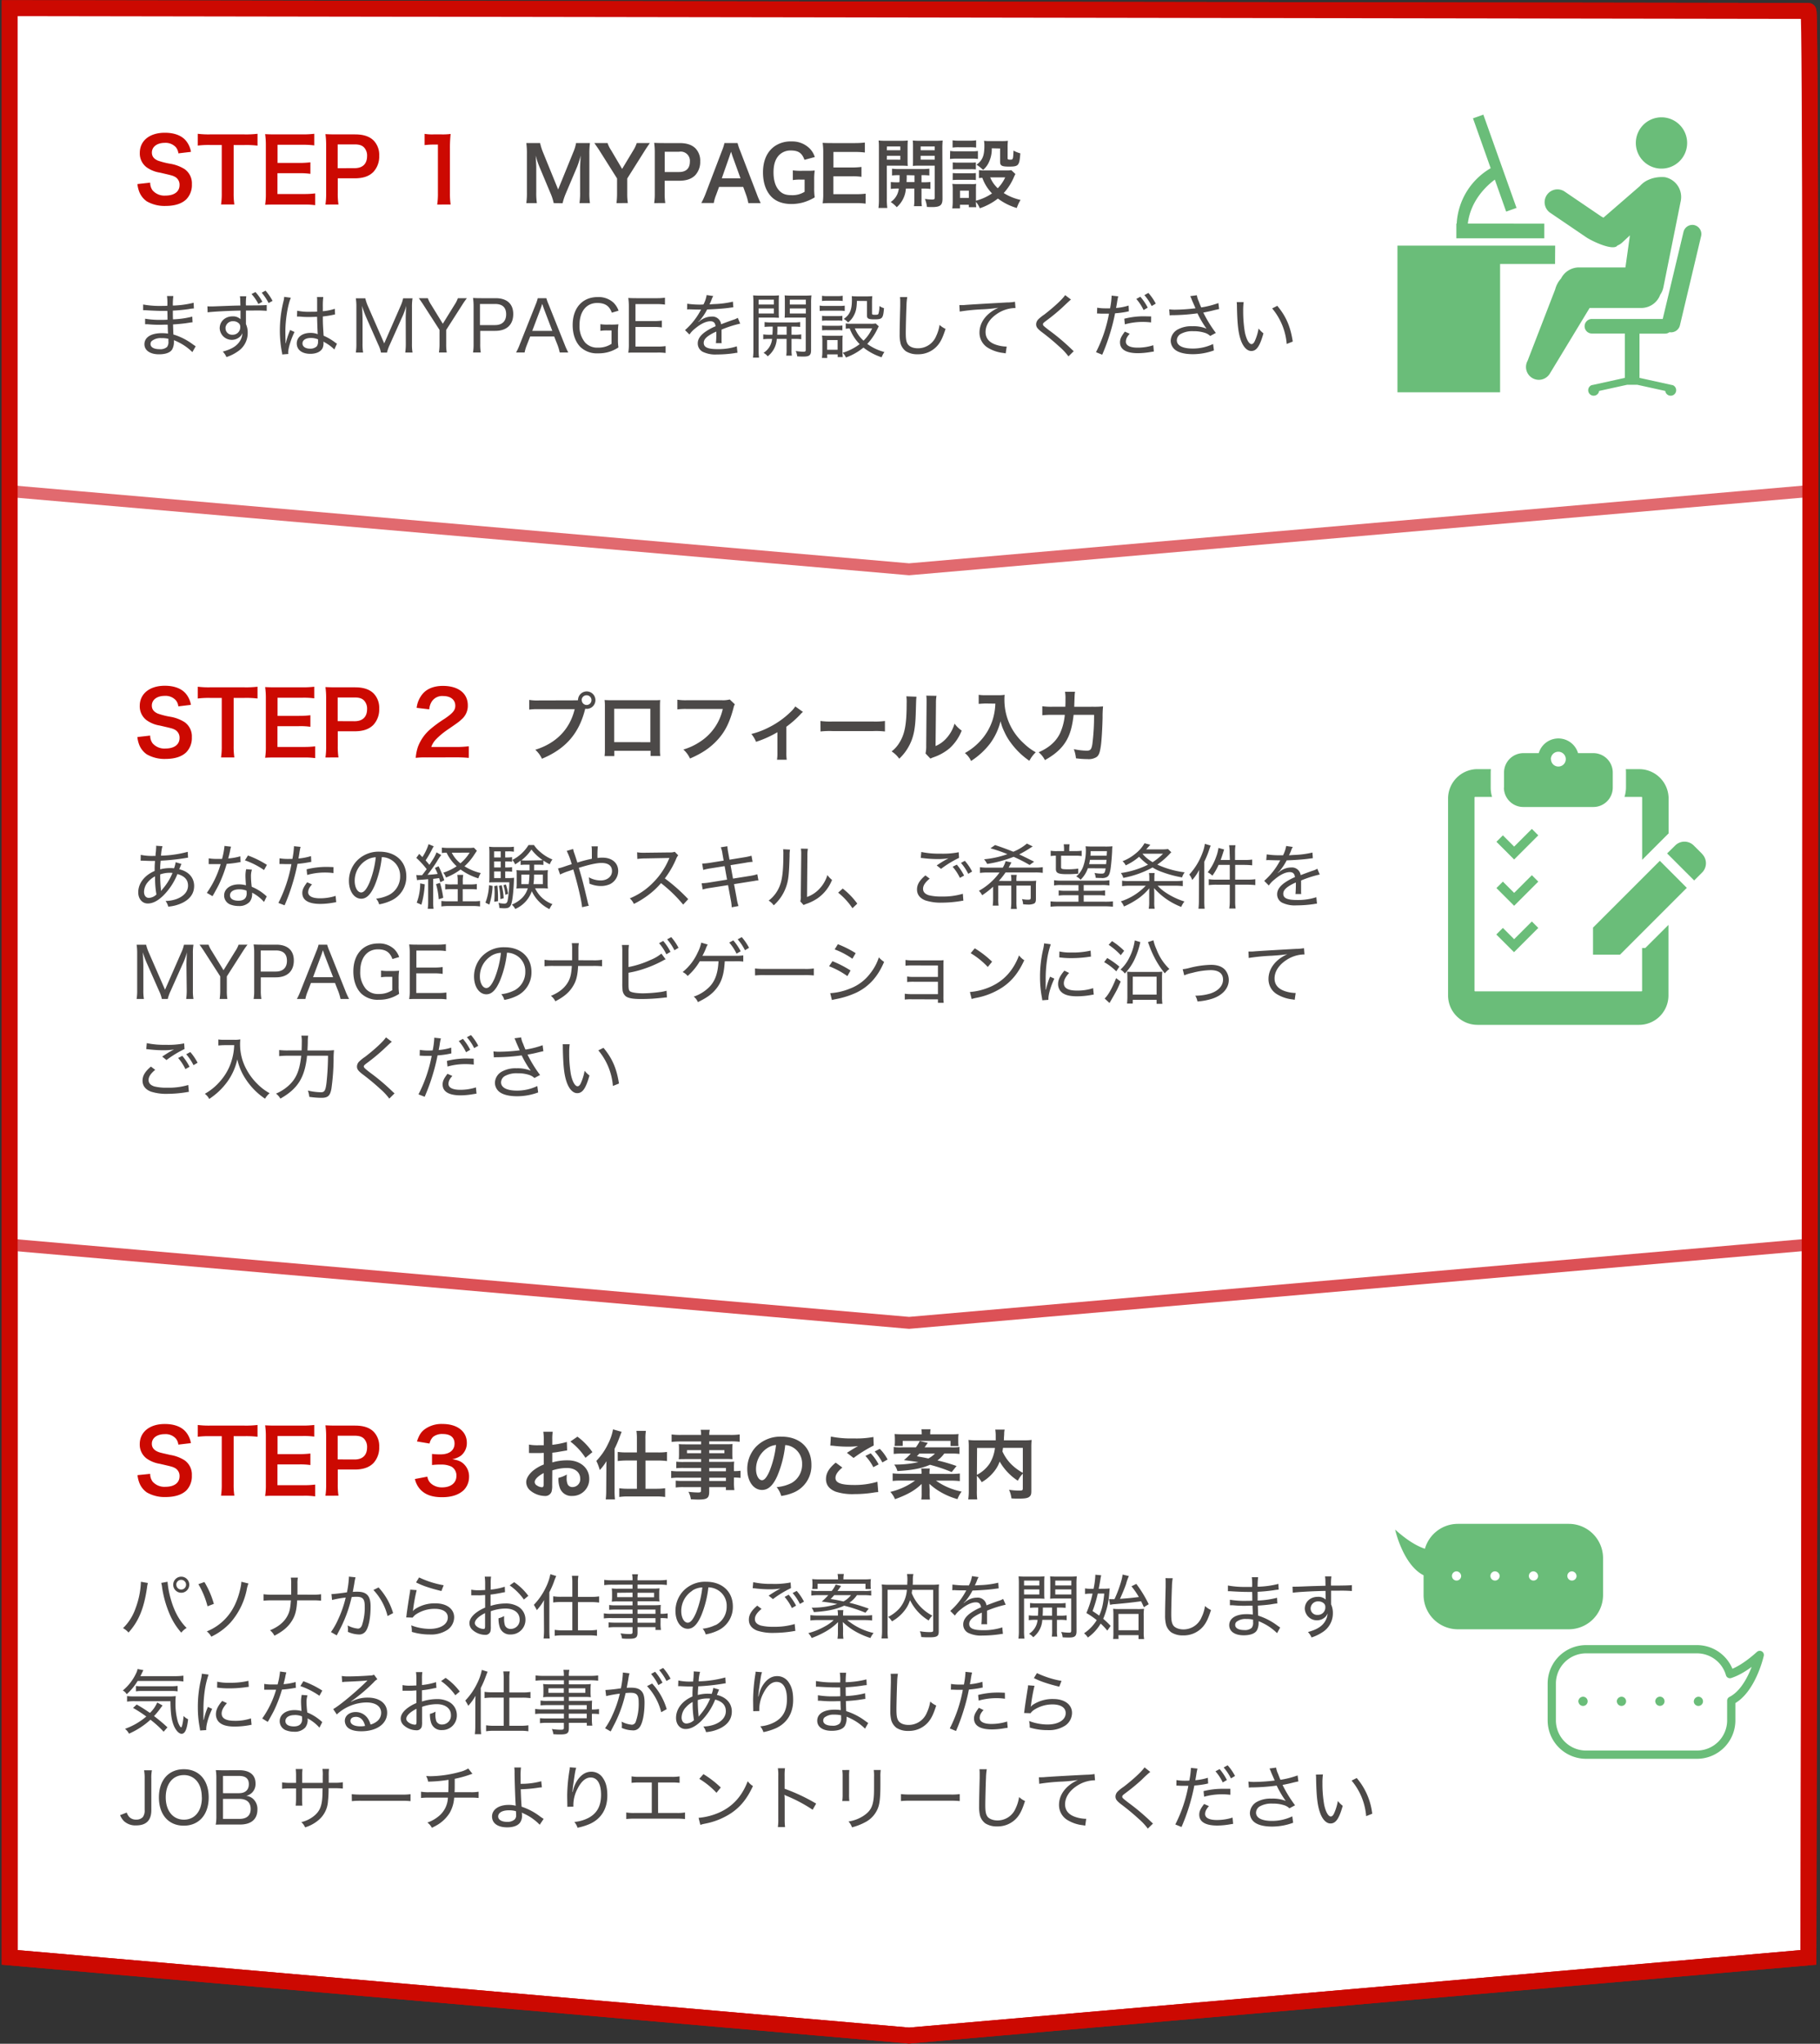 <svg xmlns="http://www.w3.org/2000/svg" viewBox="0 0 750 842"><rect x="0" y="0" width="750" height="842" fill="#333333" stroke="none"/><path fill="#fff" stroke="#cc0901" stroke-miterlimit="10" stroke-width="6.55" d="M745.23,806.42l-370.61,32.2L4,806.42V3.37L745.23,4.52C747,3.73,745.23,806.42,745.23,806.42Z"/><path fill="#fff" stroke="#dc5156" stroke-miterlimit="10" stroke-width="4.91" d="M745.23,512.78,374.62,545,4,512.78V3.37L745.23,4.52C747,3.73,745.23,512.78,745.23,512.78Z"/><path fill="#fff" stroke="#e16a6f" stroke-miterlimit="10" stroke-width="4.91" d="M745.23,202.34l-370.61,32.2L4,202.34V3.37L745.23,4.52C747,3.73,745.23,202.34,745.23,202.34Z"/><path fill="#cc0901" d="M61.89,75.25a5.24,5.24,0,0,0,1,3.19,6.44,6.44,0,0,0,5.3,2.14c3.62,0,5.8-1.63,5.8-4.35a3.69,3.69,0,0,0-1.81-3.34c-1.09-.58-1.31-.61-6.32-1.78a12.62,12.62,0,0,1-5.47-2.21A7.13,7.13,0,0,1,57.61,63c0-5.05,4.07-8.31,10.31-8.31,4.13,0,7.25,1.27,9,3.66a9.84,9.84,0,0,1,1.78,4.21l-5.19.62a4.69,4.69,0,0,0-1.09-2.58,5.75,5.75,0,0,0-4.53-1.74c-3.16,0-5.3,1.6-5.3,4,0,1.53.8,2.58,2.47,3.31a32.37,32.37,0,0,0,5.11,1.3,16.07,16.07,0,0,1,5.91,2.21,7.16,7.16,0,0,1,3,6.24,8.43,8.43,0,0,1-2.28,6.17c-1.92,1.85-4.79,2.76-8.67,2.76a14.61,14.61,0,0,1-7.62-1.89,8.57,8.57,0,0,1-3.19-4.13,12.47,12.47,0,0,1-.69-3Zm34.39,4.28a29.9,29.9,0,0,0,.29,4.72H91.09a30.22,30.22,0,0,0,.29-4.72V59.73H86.49a36.26,36.26,0,0,0-5,.25V55.12a36.68,36.68,0,0,0,4.93.25h14.36a39,39,0,0,0,5.34-.25V60a38.72,38.72,0,0,0-5.34-.25H96.28Zm33.59,5a31.54,31.54,0,0,0-4.68-.25H113.87c-2.18,0-3.16,0-4.61.1a29,29,0,0,0,.29-4.78V59.94a31.87,31.87,0,0,0-.29-4.68c1.45.08,2.4.11,4.61.11h10.95a38.9,38.9,0,0,0,4.68-.25v4.79a32.39,32.39,0,0,0-4.68-.26H114.38v7.48h8.81a38,38,0,0,0,4.72-.26v4.75a29.43,29.43,0,0,0-4.72-.25h-8.85v8.56h10.88a35.11,35.11,0,0,0,4.65-.25Zm4.24-.25a29,29,0,0,0,.29-4.68V59.94a32.5,32.5,0,0,0-.29-4.68c1.56.08,2.68.11,4.6.11h7.59c3.51,0,6,.84,7.72,2.58a8.47,8.47,0,0,1,2.25,6.24,9.3,9.3,0,0,1-2.43,6.67c-1.78,1.78-4.24,2.61-7.73,2.61h-6.92v6.06a29,29,0,0,0,.29,4.72Zm12-15c3.34,0,5.16-1.78,5.16-5a4.87,4.87,0,0,0-1.2-3.48c-.84-.91-2-1.31-4-1.31h-6.92V69.3Zm34.06,15a29.9,29.9,0,0,0,.29-4.72v-20h-1.74a33.64,33.64,0,0,0-3.74.22V55.15a19.45,19.45,0,0,0,3.63.22H182a25.71,25.71,0,0,0,3.7-.18,54.12,54.12,0,0,0-.29,6V79.53a30.22,30.22,0,0,0,.29,4.72ZM61.89,303.05a5.21,5.21,0,0,0,1,3.19,6.44,6.44,0,0,0,5.3,2.14c3.62,0,5.8-1.63,5.8-4.35a3.69,3.69,0,0,0-1.81-3.34c-1.09-.58-1.31-.61-6.32-1.77a12.74,12.74,0,0,1-5.47-2.22,7.13,7.13,0,0,1-2.8-5.87c0-5,4.07-8.31,10.31-8.31,4.13,0,7.25,1.27,9,3.67a9.74,9.74,0,0,1,1.78,4.2l-5.19.62a4.72,4.72,0,0,0-1.09-2.58,5.75,5.75,0,0,0-4.53-1.74c-3.16,0-5.3,1.6-5.3,4,0,1.52.8,2.57,2.47,3.3a31.05,31.05,0,0,0,5.11,1.3,15.87,15.87,0,0,1,5.91,2.22,7.15,7.15,0,0,1,3,6.24,8.42,8.42,0,0,1-2.28,6.16c-1.92,1.85-4.79,2.76-8.67,2.76a14.61,14.61,0,0,1-7.62-1.89,8.57,8.57,0,0,1-3.19-4.13,12.48,12.48,0,0,1-.69-3Zm34.39,4.28a29.9,29.9,0,0,0,.29,4.72H91.09a30.22,30.22,0,0,0,.29-4.72v-19.8H86.49a36.26,36.26,0,0,0-5,.25v-4.86a36.68,36.68,0,0,0,4.93.25h14.36a39,39,0,0,0,5.34-.25v4.86a38.72,38.72,0,0,0-5.34-.25H96.28Zm33.59,5a31.54,31.54,0,0,0-4.68-.25H113.87c-2.18,0-3.16,0-4.61.11a29.1,29.1,0,0,0,.29-4.79V287.75a31.7,31.7,0,0,0-.29-4.68c1.45.07,2.4.1,4.61.1h10.95a38.9,38.9,0,0,0,4.68-.25v4.79a32.39,32.39,0,0,0-4.68-.26H114.38v7.48h8.81a38,38,0,0,0,4.72-.26v4.76a28.14,28.14,0,0,0-4.72-.26h-8.85v8.56h10.88a35.11,35.11,0,0,0,4.65-.25Zm4.24-.25a29,29,0,0,0,.29-4.68V287.75a32.32,32.32,0,0,0-.29-4.68c1.56.07,2.68.1,4.6.1h7.59c3.51,0,6,.84,7.72,2.58a8.47,8.47,0,0,1,2.25,6.24,9.28,9.28,0,0,1-2.43,6.67c-1.78,1.78-4.24,2.62-7.73,2.62h-6.92v6.05a29,29,0,0,0,.29,4.72Zm12-14.95c3.34,0,5.16-1.77,5.16-5a4.89,4.89,0,0,0-1.2-3.48c-.84-.9-2-1.3-4-1.3h-6.92v9.75ZM176,312.05a32.73,32.73,0,0,0-4.68.18,18.18,18.18,0,0,1,.94-4.64,17.87,17.87,0,0,1,5-7.11,49.72,49.72,0,0,1,6-4.39c3.34-2.29,4.36-3.48,4.36-5.33,0-2.47-1.93-4-5-4a5.13,5.13,0,0,0-4.61,2.14,6.89,6.89,0,0,0-1.12,3.33l-5.19-.61a10.86,10.86,0,0,1,2.51-5.81c1.81-2.1,4.68-3.23,8.3-3.23,6.35,0,10.27,3.05,10.27,8a7.35,7.35,0,0,1-2.58,5.8c-1,.95-1.38,1.24-6.09,4.47a31.38,31.38,0,0,0-4.32,3.62,8.8,8.8,0,0,0-2.07,3.27h10.16a38.38,38.38,0,0,0,5.3-.29v4.79c-1.71-.15-3.16-.22-5.48-.22ZM61.89,607.21a5.26,5.26,0,0,0,1,3.19,6.44,6.44,0,0,0,5.3,2.14c3.62,0,5.8-1.63,5.8-4.36a3.68,3.68,0,0,0-1.81-3.33c-1.09-.58-1.31-.62-6.32-1.78a12.87,12.87,0,0,1-5.47-2.21,7.15,7.15,0,0,1-2.8-5.88c0-5,4.07-8.31,10.31-8.31,4.13,0,7.25,1.27,9,3.67a9.73,9.73,0,0,1,1.78,4.21l-5.19.61a4.65,4.65,0,0,0-1.09-2.57,5.71,5.71,0,0,0-4.53-1.74c-3.16,0-5.3,1.59-5.3,3.95,0,1.52.8,2.57,2.47,3.3.79.33,1.09.4,5.11,1.31a15.71,15.71,0,0,1,5.91,2.21,7.15,7.15,0,0,1,3,6.24A8.41,8.41,0,0,1,76.84,614c-1.92,1.85-4.79,2.76-8.67,2.76a14.61,14.61,0,0,1-7.62-1.88,8.55,8.55,0,0,1-3.19-4.14,12.25,12.25,0,0,1-.69-3Zm34.39,4.28a29.84,29.84,0,0,0,.29,4.71H91.09a30.09,30.09,0,0,0,.29-4.71V591.68H86.49a36.26,36.26,0,0,0-5,.25v-4.86a36.43,36.43,0,0,0,4.93.26h14.36a38.65,38.65,0,0,0,5.34-.26v4.86a38.72,38.72,0,0,0-5.34-.25H96.28Zm33.59,5a30,30,0,0,0-4.68-.26H113.87c-2.18,0-3.16,0-4.61.11a29.1,29.1,0,0,0,.29-4.79V591.9a31.7,31.7,0,0,0-.29-4.68c1.45.07,2.4.11,4.61.11h10.95a38.84,38.84,0,0,0,4.68-.26v4.79a32.62,32.62,0,0,0-4.68-.25H114.38v7.47h8.81a38.13,38.13,0,0,0,4.72-.25v4.75a28.14,28.14,0,0,0-4.72-.26h-8.85v8.56h10.88a35.11,35.11,0,0,0,4.65-.25Zm4.24-.26a29,29,0,0,0,.29-4.68V591.9a32.41,32.41,0,0,0-.29-4.68c1.56.07,2.68.11,4.6.11h7.59c3.51,0,6,.83,7.72,2.57a8.47,8.47,0,0,1,2.25,6.24,9.31,9.31,0,0,1-2.43,6.68c-1.78,1.77-4.24,2.61-7.73,2.61h-6.92v6.06a29,29,0,0,0,.29,4.71Zm12-14.94c3.34,0,5.16-1.78,5.16-5a4.92,4.92,0,0,0-1.2-3.49c-.84-.9-2-1.3-4-1.3h-6.92v9.76Zm30,7.07a4.66,4.66,0,0,0,1.71,3,6.8,6.8,0,0,0,4.39,1.42c3.59,0,5.87-1.85,5.87-4.72a4.23,4.23,0,0,0-2-3.81,9.48,9.48,0,0,0-4.17-.87,29.84,29.84,0,0,0-3.88.19V599a25.69,25.69,0,0,0,3.52.18c3.62,0,5.76-1.67,5.76-4.46,0-2.51-1.7-3.92-4.78-3.92a6.09,6.09,0,0,0-4,1.12,5.35,5.35,0,0,0-1.52,2.8l-5.19-.87c.91-2.69,1.74-4,3.45-5.19a11.8,11.8,0,0,1,7.11-2c6.06,0,10,3.05,10,7.77a6.61,6.61,0,0,1-2.5,5.33,8.83,8.83,0,0,1-3.52,1.41c2.58.4,3.92,1,5.19,2.43a7,7,0,0,1,1.74,5,7.67,7.67,0,0,1-2.18,5.3c-2,1.92-5,2.93-8.92,2.93-4.24,0-7.15-1.08-9.21-3.44a9.55,9.55,0,0,1-2-4.06Z"/><path fill="none" stroke="#6abd79" stroke-linecap="round" stroke-linejoin="round" stroke-width="3.4" d="M653.56,679.46h45.78a14.12,14.12,0,0,1,13.54,10.25c2.84-.91,6.91-3.06,12.29-7.9,0,0-3.25,14.56-11.74,18.83v8.17a14.13,14.13,0,0,1-14.09,14.09H653.56a14.13,14.13,0,0,1-14.09-14.09V693.55A14.13,14.13,0,0,1,653.56,679.46Z"/><path fill="#6abd79" d="M695.25,58.9a10.57,10.57,0,1,1-10.57-10.57A10.58,10.58,0,0,1,695.25,58.9ZM686.12,73a14.07,14.07,0,0,0-5.57.6l-.16.06a8.11,8.11,0,0,0-.82.31l-.4.17a10,10,0,0,0-3.4,2.53l-15,13a10.72,10.72,0,0,1-1.14-.65l-15-10.19a5.29,5.29,0,0,0-5.95,8.74l15,10.19c2.41,1.64,11.22,5.78,12.85,3.38l0,0a6.15,6.15,0,0,0,1.91-1.17l3.23-3-1.85,13.2H650.69a8.33,8.33,0,0,0-7.41,4.58,10.66,10.66,0,0,0-2.41,4.48L629.5,148.64a5.29,5.29,0,0,0,9.16,5.29l16.4-27.05h21.31a8.32,8.32,0,0,0,7.79-5.47,8.12,8.12,0,0,0,1.31-3.07l7.15-35.54A8.32,8.32,0,0,0,686.12,73ZM640.87,101.2h-65v60.42h42.3V108.75h22.65Zm-36-9.07C606,82.68,612.46,76.64,616,74l4.67,13.18,4.27-1.52L611.27,47.23,607,48.75l7.29,20.55a28.14,28.14,0,0,0-14,22.83h-.15v6.05h36.25V92.13Zm93.42.62a3.78,3.78,0,0,0-4.54,2.8l-8.56,35.86H656a3,3,0,1,0,0,6h13.59v18.27l-13.27,2.92h-.06l-.41.09v0a2.26,2.26,0,1,0,3.13,2.37l11.59-2.55h4.07l11.59,2.55a2.26,2.26,0,1,0,3.13-2.37v0l-.41-.09h-.06l-13.27-2.92V137.45h10.57a3,3,0,0,0,1.77-.59,3.77,3.77,0,0,0,4.32-2.83L701,97.3A3.78,3.78,0,0,0,698.24,92.75Zm-78.5,231.72v-6.19a8,8,0,0,1,8-8h6.31a8.44,8.44,0,0,1,16.19,0h6.31a8,8,0,0,1,8,8v6.19a8,8,0,0,1-8,8H627.74A8,8,0,0,1,619.74,324.47Zm19.35-11.76a3.05,3.05,0,1,0,3-3A3.06,3.06,0,0,0,639.09,312.71Zm-12.53,38.74,7.3-7.3-2.65-2.65-7.3,7.29-4.64-4.64-2.66,2.65,7.3,7.3Zm0,19.07,7.3-7.3-2.65-2.65-7.3,7.29-4.64-4.64-2.66,2.65,7.3,7.3Zm7.3,11.77-2.65-2.65-7.3,7.3-4.64-4.65L616.61,385l7.3,7.29Zm67.56-30.47-3.49-3.48a5.41,5.41,0,0,0-7.66,0L687,351.6l11.14,11.14,3.27-3.26A5.43,5.43,0,0,0,701.42,351.82Zm-45,30.34V393.3H667.6l27.51-27.52L684,354.64Zm13-53.84h7a.24.24,0,0,1,.24.24v25.69l10.9-10.9V329a12.12,12.12,0,0,0-12.11-12.12h-5.52a13.18,13.18,0,0,1,.07,1.41v6.19A13.58,13.58,0,0,1,669.43,328.32Zm7.22,62.25v17.61a.24.24,0,0,1-.24.24H607.87a.24.24,0,0,1-.24-.24V328.56a.24.24,0,0,1,.24-.24h7a13.23,13.23,0,0,1-.57-3.85v-6.19a13.18,13.18,0,0,1,.08-1.41h-5.52A12.13,12.13,0,0,0,596.73,329v81.12a12.13,12.13,0,0,0,12.12,12.11h66.59a12.12,12.12,0,0,0,12.11-12.11V381.05L678,390.57ZM646.52,627.81H600.73a14.13,14.13,0,0,0-13.54,10.25c-2.83-.91-6.9-3.06-12.28-7.9,0,0,3.24,14.56,11.73,18.83v8.17a14.13,14.13,0,0,0,14.09,14.08h45.79a14.13,14.13,0,0,0,14.08-14.08V641.9A14.13,14.13,0,0,0,646.52,627.81Zm-44.4,21.66a1.9,1.9,0,1,1-1.89-2.1A2,2,0,0,1,602.12,649.47Zm15.85,0a1.9,1.9,0,1,1-1.89-2.1A2,2,0,0,1,618,649.47Zm15.85,0a1.9,1.9,0,1,1-1.89-2.1A2,2,0,0,1,633.82,649.47Zm15.85,0a1.9,1.9,0,1,1-1.89-2.1A2,2,0,0,1,649.67,649.47ZM698,701.12a1.9,1.9,0,1,0,1.89-2.1A2,2,0,0,0,698,701.12Zm-15.85,0A1.9,1.9,0,1,0,684,699,2,2,0,0,0,682.1,701.12Zm-15.84,0a1.9,1.9,0,1,0,1.88-2.1A2,2,0,0,0,666.26,701.12Zm-15.85,0a1.9,1.9,0,1,0,1.88-2.1A2,2,0,0,0,650.41,701.12Z"/><path fill="#4c4948" d="M228.17,83.68a21.22,21.22,0,0,0-1.37-4.19l-4.47-10.67a34.17,34.17,0,0,1-1.59-4.75c.12,1.64.25,4.19.25,4.88V79.14a27.93,27.93,0,0,0,.25,4.54h-4.35a30.13,30.13,0,0,0,.24-4.54V63.54a31.89,31.89,0,0,0-.24-4.6h5.68a22.89,22.89,0,0,0,1.15,3.7L230,78.06l6.27-15.42a16.5,16.5,0,0,0,1.12-3.7h5.72a33.25,33.25,0,0,0-.24,4.6v15.6a27.93,27.93,0,0,0,.24,4.54H238.8a28.4,28.4,0,0,0,.25-4.54V68.82c.12-2.7.22-4.29.25-4.75a37.92,37.92,0,0,1-1.43,4.53l-4.66,11a24,24,0,0,0-1.37,4.13Zm25.87,0a30.74,30.74,0,0,0,.24-4V73.52L247.1,62.14c-.46-.75-1.18-1.77-2.17-3.2h5.44a12.43,12.43,0,0,0,1.49,3l4.51,7.65L260.94,62a13.56,13.56,0,0,0,1.46-3.07h5.41c-.44.62-1.62,2.33-2.15,3.2l-7.18,11.41v6.12a25.15,25.15,0,0,0,.25,4Zm15.54,0a24.68,24.68,0,0,0,.25-4V62.85a27.59,27.59,0,0,0-.25-4c1.34.07,2.3.1,3.95.1H280c3,0,5.13.71,6.62,2.2a7.3,7.3,0,0,1,1.93,5.35,8,8,0,0,1-2.09,5.72c-1.52,1.52-3.63,2.24-6.62,2.24h-5.94v5.19a25.77,25.77,0,0,0,.25,4Zm10.29-12.81c2.86,0,4.42-1.52,4.42-4.25a3.79,3.79,0,0,0-4.42-4.11h-5.94v8.36Zm28.51,12.81a21.6,21.6,0,0,0-.87-3.26L306.27,77h-9.95l-1.25,3.39a15.57,15.57,0,0,0-.93,3.26H289A33.41,33.41,0,0,0,290.69,80l6.84-17.93a18.22,18.22,0,0,0,1-3.14h5.41A22.4,22.4,0,0,0,305,62.08L311.89,80a32.2,32.2,0,0,0,1.59,3.67Zm-6.56-19.43c-.12-.34-.22-.71-.56-1.74-.5,1.46-.5,1.46-.59,1.74l-3.23,9.2h7.71Zm33.7,13.06a25.28,25.28,0,0,0,.22,4,20.06,20.06,0,0,1-5,2.15,18.52,18.52,0,0,1-4.57.59c-3.88,0-6.87-1.22-8.82-3.58s-2.93-5.59-2.93-9.45c0-4.94,1.74-8.73,5-10.91a11.73,11.73,0,0,1,6.9-1.84A10.15,10.15,0,0,1,333.47,61a8.74,8.74,0,0,1,2.3,3.7l-4.26,1.15C330.48,63,329,62,325.79,62a6.61,6.61,0,0,0-4.73,1.9c-1.55,1.62-2.3,3.92-2.3,7.09s.72,5.63,2.12,7.27,2.95,2.15,5.41,2.15a9.3,9.3,0,0,0,5.28-1.4V74h-1.68a16.64,16.64,0,0,0-3.17.19v-4a24.09,24.09,0,0,0,3.73.18h1.62c1.43,0,2.33,0,3.67-.12a25.4,25.4,0,0,0-.22,3.86Zm21.17,6.59a26,26,0,0,0-4-.22H343c-1.86,0-2.7,0-4,.1a24.83,24.83,0,0,0,.25-4.11V62.85a27.06,27.06,0,0,0-.25-4c1.25.07,2.06.1,4,.1h9.39a34.28,34.28,0,0,0,4-.22v4.1a28.52,28.52,0,0,0-4-.22h-8.95V69H351a31.34,31.34,0,0,0,4-.22v4.07a25.16,25.16,0,0,0-4-.21h-7.58V80h9.32a30.75,30.75,0,0,0,4-.21Zm8.77-2a26.25,26.25,0,0,0,.19,3.79H362a27.91,27.91,0,0,0,.19-3.85V61.36c0-1.62,0-2.49-.13-3.48a29.24,29.24,0,0,0,3.2.12h5.66a27.16,27.16,0,0,0,3.17-.12c-.06.9-.09,1.8-.09,2.89v4.79c0,1.4,0,2,.09,2.8-.81-.07-1.77-.1-2.86-.1h-5.78Zm0-20H371V60.34h-5.5Zm0,3.89H371V64.19h-5.5Zm5.19,9.23c.06-1.09.06-1.43.06-2.86a25.44,25.44,0,0,0-3.11.13v-2.8a21.6,21.6,0,0,0,3.14.15h9a22.74,22.74,0,0,0,3.23-.15v2.8a26.41,26.41,0,0,0-3.23-.13V75.1h.47a28.9,28.9,0,0,0,3.2-.12v2.86a21.35,21.35,0,0,0-3.2-.16h-.47v4.6a12.94,12.94,0,0,0,.16,2.65h-3.27a14.91,14.91,0,0,0,.16-2.68V77.68h-3.48a11.18,11.18,0,0,1-3.77,7.68,13.71,13.71,0,0,0-2.48-2.14,7.57,7.57,0,0,0,3.32-5.54,20.77,20.77,0,0,0-3.29.16V75a29.16,29.16,0,0,0,3.23.12Zm3-2.86c0,1.4,0,1.4-.06,2.86h3.27V72.24Zm14.74,9.67c0,2.77-.93,3.48-4.41,3.48-.56,0-1,0-2-.06a11.59,11.59,0,0,0-.84-3.3,21.28,21.28,0,0,0,2.86.25c1,0,1.18-.12,1.18-.81V68.26H379c-1.08,0-2.08,0-2.82.1.06-.91.06-1.4.06-2.8V60.77c0-1.18,0-2-.1-2.89a27.94,27.94,0,0,0,3.17.12h5.94a29.1,29.1,0,0,0,3.21-.12,34.32,34.32,0,0,0-.13,3.45Zm-9-19.93h5.79V60.34h-5.79Zm0,3.89h5.79V64.19h-5.79Zm12.16-3.61a13.36,13.36,0,0,0,2.52.16h6.4a15.51,15.51,0,0,0,2.52-.13V65.5a13.19,13.19,0,0,0-2.36-.13H394a17.66,17.66,0,0,0-2.52.13Zm26.89,9.52a11.16,11.16,0,0,0-.62,1.27,23,23,0,0,1-4.2,6.56,21.73,21.73,0,0,0,6.94,2.83,16.71,16.71,0,0,0-1.56,3.33,24.08,24.08,0,0,1-7.77-3.89,25.05,25.05,0,0,1-7.46,4,10.51,10.51,0,0,0-1.59-2.64,13.82,13.82,0,0,0,.13,2.2h-3.08v-1h-3.64v1.49h-3.17a22.84,22.84,0,0,0,.19-3.08V78.21a13.9,13.9,0,0,0-.16-2.46c.78.07,1.43.1,2.4.1h5.34a10.35,10.35,0,0,0,2.09-.1,13.83,13.83,0,0,0-.1,2.27v4.67a21.64,21.64,0,0,0,6.62-3,18,18,0,0,1-4-6.43,9.12,9.12,0,0,0-1.39.12V70.07a9.89,9.89,0,0,0,2,.15h9.17a11.23,11.23,0,0,0,2.17-.12Zm-25.89-13.9a15.42,15.42,0,0,0,2.61.15h4.47a15.62,15.62,0,0,0,2.62-.15v3a20.06,20.06,0,0,0-2.62-.13h-4.47a19.24,19.24,0,0,0-2.61.13Zm.06,9.11a17.63,17.63,0,0,0,2,.09h5.53a15.81,15.81,0,0,0,2-.09v2.89a18.29,18.29,0,0,0-2-.09h-5.53a18,18,0,0,0-2,.09Zm0,4.38a17.63,17.63,0,0,0,2,.09h5.53a15.81,15.81,0,0,0,2-.09v2.89a13.34,13.34,0,0,0-2.05-.09h-5.5a18.13,18.13,0,0,0-2,.09Zm3,10.26h3.64V78.55h-3.64Zm13.09-20.46a12.67,12.67,0,0,1-1.27,5.91,9.26,9.26,0,0,1-2.3,3,16.78,16.78,0,0,0-2.71-2.14c2.46-1.8,3.23-3.7,3.23-7.77a11.15,11.15,0,0,0-.15-2.09,18.6,18.6,0,0,0,2.45.13h4.76a20.29,20.29,0,0,0,2.64-.13,20.86,20.86,0,0,0-.12,2.65v4.6c0,.4.22.53,1,.53,1.25,0,1.25,0,1.43-3.73a12.7,12.7,0,0,0,2.8,1.12c-.37,5.09-.72,5.47-4.66,5.47-3,0-3.67-.38-3.67-2V61.17Zm-.65,12a12.85,12.85,0,0,0,3.11,4.47,15.73,15.73,0,0,0,3.07-4.47ZM79.27,145.07a21.54,21.54,0,0,0-5.92-4.17c-.64-.32-.64-.32-1.68-.76,0,.35,0,.5,0,.76a6.25,6.25,0,0,1-.69,3c-.76,1.34-2.7,2.07-5.46,2.07-3.65,0-6-1.6-6-4.15,0-2.85,2.7-4.56,7.17-4.56a18.43,18.43,0,0,1,2.56.17c-.06-.69-.06-.69-.15-3.68-1.54,0-2.55.06-3.28.06-1.71,0-3.13-.06-5-.23-.35,0-.58,0-.75,0h-.27l0-2.27a36.52,36.52,0,0,0,6.71.47c.66,0,1.53,0,2.52-.06,0-2.87-.06-3.16-.06-3.63-1,0-1.48,0-2,0-1.74,0-4.93-.14-7-.29a4.87,4.87,0,0,0-.58,0,2.35,2.35,0,0,0-.41,0l0-2.35a37.86,37.86,0,0,0,7.55.58c.55,0,1.56,0,2.43-.06a23.28,23.28,0,0,0-.14-4h2.61a26.37,26.37,0,0,0-.2,3.92,39,39,0,0,0,8.56-1.16l.11,2.35a13.42,13.42,0,0,0-2.09.26,65.24,65.24,0,0,1-6.58.63c0,1.57,0,2,.05,3.6a36.72,36.72,0,0,0,7.95-1.13l.12,2.35c-.49,0-.58.06-2.81.38-1.14.17-3.72.41-5.23.49.09,3,.09,3,.15,4.15A25.91,25.91,0,0,1,79.64,142c.5.32.61.43,1,.67ZM66.5,139.3a5.82,5.82,0,0,0-4,1.22,1.76,1.76,0,0,0-.47,1.22c0,1.33,1.4,2.12,3.72,2.12a4.16,4.16,0,0,0,3.07-.9,3.41,3.41,0,0,0,.58-2.38c0-.24,0-1,0-1A11.46,11.46,0,0,0,66.5,139.3ZM99,123.75a7.07,7.07,0,0,0-.15-1.69h2.64a22,22,0,0,0-.14,3.78c5.4,0,7.6-.06,8.56-.18v2.41a49.45,49.45,0,0,0-5.34-.14l-3.22,0,0,5.58a8.3,8.3,0,0,1,.72,3.59,9,9,0,0,1-4,7.63,17.49,17.49,0,0,1-4.76,2.38,7.37,7.37,0,0,0-1.51-2.26c3.77-1,6-2.41,7.26-4.67a6.19,6.19,0,0,0,.81-2.93,3.83,3.83,0,0,1-.78,1.27,5,5,0,0,1-8.56-3.24c0-2.85,2.23-4.94,5.33-4.94a4.44,4.44,0,0,1,3.25,1.16l0-.17c0-.26,0-1.8,0-3.37-5,.09-11.73.44-13.55.73l-.09-2.5a9.75,9.75,0,0,0,1.25.06c.81,0,1,0,5.34-.17,2.49-.09,3.77-.15,7-.21Zm-6.06,11.4a2.65,2.65,0,0,0,2.84,2.76A3.07,3.07,0,0,0,99,134.72a1.85,1.85,0,0,0-.61-1.54,3.26,3.26,0,0,0-2.26-.84A3,3,0,0,0,92.91,135.15Zm12.33-14.83a20,20,0,0,1,2.84,4l-1.63.93a18.52,18.52,0,0,0-2.84-4.12Zm4.15-.58a23,23,0,0,1,2.9,4.21l-1.63.9a22.51,22.51,0,0,0-2.84-4.26Zm8.35,21.68a31.36,31.36,0,0,1,1.51-4.76,5.36,5.36,0,0,0,.26-.7l1.83.82c-1.36,2.69-2.61,6.64-2.61,8.41a3.17,3.17,0,0,0,.06.64l-2.53.2a5.3,5.3,0,0,0-.14-1.07,46.5,46.5,0,0,1-.82-8.82,49.92,49.92,0,0,1,1.46-11.9,8.58,8.58,0,0,0,.31-1.94l2.76.37c-1.25,2.82-2.26,9.12-2.26,13.87,0,.67,0,2.09.06,3.43a4.33,4.33,0,0,1,0,.72v.7Zm4.7-13.41a23.27,23.27,0,0,0,5.46.44c1.13,0,1.8,0,2.76-.06,0-2.79,0-2.79,0-4.79a12.11,12.11,0,0,0-.06-1.24h2.58a31.28,31.28,0,0,0-.17,4.23v1.63a21.69,21.69,0,0,0,4.93-1l.11,2.32a4,4,0,0,0-.46.09,38.76,38.76,0,0,1-4.58.75c0,2.67,0,3,.32,7.93a22.82,22.82,0,0,1,4.75,2.78,3,3,0,0,0,.76.49L137.76,144a7.8,7.8,0,0,0-.87-.84,17.63,17.63,0,0,0-3-2.06,3,3,0,0,0-.32-.2,2.5,2.5,0,0,1-.26-.18c0,.26,0,.38,0,.61a4.9,4.9,0,0,1-.34,2c-.7,1.54-2.59,2.44-5.08,2.44-3.45,0-5.6-1.65-5.6-4.29s2.35-4.33,5.66-4.33a8.08,8.08,0,0,1,3,.53c-.08-.64-.14-2.47-.29-7.17-1.39.06-2.11.09-3.19.09s-2.23,0-3.28-.12l-.87-.06a4.82,4.82,0,0,0-.52,0,1.26,1.26,0,0,0-.29,0,.23.23,0,0,0-.12,0Zm5.63,11.23c-2.09,0-3.45.87-3.45,2.24s1.28,2.17,3.16,2.17a3.8,3.8,0,0,0,2.76-1,3.27,3.27,0,0,0,.49-2v-.84A7.52,7.52,0,0,0,128.07,139.24Zm39.09-8.09c0-1.05.11-3.83.2-5.14a26.66,26.66,0,0,1-1.8,4.9L160.63,142a16.93,16.93,0,0,0-1.16,3.25H157a13.6,13.6,0,0,0-1.13-3.28l-4.79-10.85A39.06,39.06,0,0,1,149.2,126c.11,2.12.2,4.5.2,5.37v10.21a21.05,21.05,0,0,0,.23,3.66h-3a21.65,21.65,0,0,0,.23-3.66v-15a22.69,22.69,0,0,0-.23-3.68h3.91a18,18,0,0,0,1,3.05l6.79,15.52,6.79-15.52a14,14,0,0,0,1-3.05H170a22.69,22.69,0,0,0-.23,3.68v15a20.62,20.62,0,0,0,.23,3.66h-3a25.76,25.76,0,0,0,.23-3.66Zm13.69,14.07a22.32,22.32,0,0,0,.24-3.4v-5.91l-6.71-10.42c-.58-.9-1.19-1.77-1.82-2.64h3.71a12.74,12.74,0,0,0,1.39,2.73l4.79,7.8,4.82-7.8a12.14,12.14,0,0,0,1.39-2.73h3.71a31.32,31.32,0,0,0-1.85,2.64l-6.68,10.44v5.89a19.66,19.66,0,0,0,.23,3.4Zm14.05,0a19.88,19.88,0,0,0,.23-3.4V126.18a22.94,22.94,0,0,0-.23-3.42c1,.06,1.94.09,3.31.09h6c4.67,0,7.26,2.35,7.26,6.53,0,4.41-2.7,6.93-7.4,6.93h-6.21v5.49a19.75,19.75,0,0,0,.23,3.42ZM204,133.93c2.93,0,4.58-1.59,4.58-4.44s-1.56-4.26-4.58-4.26h-6.21v8.7Zm26.66,11.29a21.75,21.75,0,0,0-.87-3l-1.42-3.6h-9.89l-1.4,3.6a16.56,16.56,0,0,0-.9,3h-3.51a24.5,24.5,0,0,0,1.54-3.37l6.47-16.25a17.43,17.43,0,0,0,.93-2.75h3.54a20.43,20.43,0,0,0,1,2.75l6.5,16.25a27.7,27.7,0,0,0,1.53,3.37ZM224.06,127l-.61-1.8c-.15.41-.26.75-.32,1-.14.4-.23.69-.29.84l-3.51,9.28h8.27Zm26.35,9.14a16,16,0,0,0-3,.17v-2.75a18.48,18.48,0,0,0,3.25.17h1a28.46,28.46,0,0,0,3.19-.12,22.2,22.2,0,0,0-.2,3.4v2.76a20.58,20.58,0,0,0,.2,3.36,14.44,14.44,0,0,1-8.38,2.44,9.83,9.83,0,0,1-7.23-2.55c-2.09-2.06-3.25-5.31-3.25-9.09,0-7.05,4-11.54,10.3-11.54a9.08,9.08,0,0,1,6.45,2.23A8.66,8.66,0,0,1,254.9,128l-2.78.82c-1-2.79-2.79-4-6-4-4.5,0-7.31,3.51-7.31,9.11a10.5,10.5,0,0,0,2.32,7.2,6.73,6.73,0,0,0,5.25,2.09,9.78,9.78,0,0,0,5.63-1.57v-5.51Zm23.88,9.28a21.89,21.89,0,0,0-3.37-.17h-8.71c-1.53,0-2.23,0-3.3.06a20.88,20.88,0,0,0,.23-3.54V126.21a23.62,23.62,0,0,0-.23-3.45c1,.06,1.88.09,3.3.09h8.42a21.83,21.83,0,0,0,3.39-.21v2.85a20.76,20.76,0,0,0-3.39-.2h-8.76v7h7.45a25.56,25.56,0,0,0,3.43-.2v2.81a21.38,21.38,0,0,0-3.43-.2h-7.45v8.09h9.05a23.66,23.66,0,0,0,3.37-.2Zm15.61-20a12.6,12.6,0,0,0,1.3-3.86l2.73.41a6.65,6.65,0,0,0-.7,1.48,16.11,16.11,0,0,1-.87,1.94c.21,0,.21,0,1.83-.11a39,39,0,0,0,7.83-1l.18,2.32c-.55.06-.55.06-2.24.29-2,.26-5.71.52-8.56.61a21.54,21.54,0,0,1-2.35,3.69,9.4,9.4,0,0,1-.92,1.07c-.18.12-.29.2-.29.23l-.06.06a.37.37,0,0,0,.06.09,2.32,2.32,0,0,1,.4-.29,6.65,6.65,0,0,1,1-.73,7.52,7.52,0,0,1,4-1.19,3.6,3.6,0,0,1,3.92,3.16c2.26-.87,3.45-1.3,4.87-1.79a8.61,8.61,0,0,0,2-.85l1,2.38a44.59,44.59,0,0,0-7.69,2.47c0,1,0,1,0,1.68,0,.32,0,.93,0,1.51v1.19a7.71,7.71,0,0,0,.06,1.19l-2.38,0a36,36,0,0,0,.17-3.86v-.9a17.79,17.79,0,0,0-3.48,1.92c-1.19.92-1.71,1.74-1.71,2.72,0,1.83,1.65,2.59,5.75,2.59a24.59,24.59,0,0,0,7.89-1.16l.26,2.66a6.63,6.63,0,0,0-1.19.15,48.79,48.79,0,0,1-7.23.55,12,12,0,0,1-5.94-1.13,3.87,3.87,0,0,1-2-3.48c0-1.66,1-3.22,3.08-4.7a22.4,22.4,0,0,1,4.26-2.32c-.17-1.43-.84-2.06-2.14-2.06-1.77,0-4,1.07-6.3,3a10.44,10.44,0,0,0-2.32,2.47L282.29,136a28.64,28.64,0,0,0,6.36-8,4.54,4.54,0,0,0,.26-.46l-.52,0c-.58,0-3.46-.06-4.06-.09a5,5,0,0,0-.59,0,2.61,2.61,0,0,0-.6.06l.05-2.38a36.75,36.75,0,0,0,6.24.35ZM312.62,144a21.91,21.91,0,0,0,.17,3.34h-2.5a22.21,22.21,0,0,0,.18-3.37V124.91a31.23,31.23,0,0,0-.12-3.22,28.15,28.15,0,0,0,3,.11H318a27.49,27.49,0,0,0,3-.11c-.06.84-.09,1.65-.09,2.75v3.81c0,1.21,0,1.91.09,2.66-.84,0-1.62-.08-2.87-.08h-5.51Zm0-18.54h6.29v-2h-6.29Zm0,3.71h6.29v-2.09h-6.29Zm5.25,5.4a22.73,22.73,0,0,0-2.79.12v-2a17.65,17.65,0,0,0,2.82.15h9a18.14,18.14,0,0,0,2.85-.15v2a22.73,22.73,0,0,0-2.79-.12h-.78v3.34h1.16a17.32,17.32,0,0,0,2.84-.15v2a19.56,19.56,0,0,0-2.84-.14h-1.16v4.44a12.83,12.83,0,0,0,.14,2.46H324a13.88,13.88,0,0,0,.14-2.49v-4.41H320.1a9.72,9.72,0,0,1-3.74,7.17,5.93,5.93,0,0,0-1.71-1.43,7.54,7.54,0,0,0,3.51-5.74h-.76a19.5,19.5,0,0,0-2.87.14v-2a17.51,17.51,0,0,0,2.87.15h.9c.09-1.4.12-1.86.12-3.34Zm2.49,0c0,1.63,0,1.89-.08,3.34h3.88v-3.34Zm13.87,9.69c0,2.06-.69,2.64-3.07,2.64-.64,0-1.37,0-2.64-.08a6.66,6.66,0,0,0-.61-2.21,23,23,0,0,0,3.13.29c.84,0,1-.14,1-.81V130.83h-5.83c-1.16,0-2.06,0-2.87.08.06-.75.09-1.47.09-2.66v-3.81c0-1,0-1.82-.09-2.75a26.77,26.77,0,0,0,3,.11h5a28.68,28.68,0,0,0,3.05-.11,25.78,25.78,0,0,0-.15,3.22Zm-8.76-18.8h6.61v-2h-6.61Zm0,3.71h6.61v-2.09h-6.61Zm12.3-3.27a13,13,0,0,0,2.32.14h5.69a14.52,14.52,0,0,0,2.32-.12v2.21A12.7,12.7,0,0,0,346,128h-5.87a17.7,17.7,0,0,0-2.32.12Zm.93,21.55a19,19,0,0,0,.18-2.81v-4a14.6,14.6,0,0,0-.15-2.41,21,21,0,0,0,2.32.11h4.12a12.62,12.62,0,0,0,2.09-.08,21.72,21.72,0,0,0-.09,2.23v4.27a18.49,18.49,0,0,0,.12,2.35H345.2V146h-4.32v1.5Zm.06-25.59A12.1,12.1,0,0,0,341,122h4a12.23,12.23,0,0,0,2.26-.15V124a16.28,16.28,0,0,0-2.26-.12h-4a16.37,16.37,0,0,0-2.26.12Zm0,8.24a11.62,11.62,0,0,0,2,.12h4.38a11.24,11.24,0,0,0,2-.12v2.06a14.28,14.28,0,0,0-2-.11h-4.38a14,14,0,0,0-2,.11Zm0,4a13.73,13.73,0,0,0,2,.11h4.38a12.53,12.53,0,0,0,2-.11v2a14.37,14.37,0,0,0-2-.09h-4.35a18.33,18.33,0,0,0-2,.09Zm2.09,10h4.32v-4h-4.32Zm21.27-9.67c-.15.29-.15.29-.55,1.11a24.31,24.31,0,0,1-4.18,6.15,20.86,20.86,0,0,0,7.05,3.33,11,11,0,0,0-1.13,2.18,24.43,24.43,0,0,1-7.49-4,24.43,24.43,0,0,1-7.22,4.09,6.07,6.07,0,0,0-1.34-1.95,22.13,22.13,0,0,0,7-3.56,18,18,0,0,1-4.12-6.47,11.12,11.12,0,0,0-1.62.14v-2.21a9.93,9.93,0,0,0,2,.15h8.24a10.81,10.81,0,0,0,2.12-.12Zm-9-10.47c-.08,3-.4,4.47-1.33,6.15a8.22,8.22,0,0,1-2.32,2.73,7.2,7.2,0,0,0-1.77-1.45c2.49-1.69,3.36-3.72,3.36-7.75A13.54,13.54,0,0,0,351,122a18.4,18.4,0,0,0,2.26.11H357a18.85,18.85,0,0,0,2.47-.11,22.35,22.35,0,0,0-.12,2.67v4.44c0,.46.23.58,1.22.58s1.28-.09,1.42-.41a10.52,10.52,0,0,0,.41-3.19,6.88,6.88,0,0,0,1.88.87c-.34,4.24-.66,4.61-3.94,4.61-2.53,0-3.08-.29-3.08-1.68V124Zm-.84,11.32a13.64,13.64,0,0,0,3.57,5.07,15.85,15.85,0,0,0,3.54-5.07Zm21.59-12.89a23.15,23.15,0,0,0-.32,3.6c-.12,2.12-.29,9.14-.29,11.08,0,2.64.2,3.75.81,4.7.76,1.11,2.24,1.72,4.24,1.72a8.09,8.09,0,0,0,7.46-5,16.52,16.52,0,0,0,1.42-4.64,9.08,9.08,0,0,0,2.46,1.65c-1.13,3.54-2,5.31-3.28,6.82a10.42,10.42,0,0,1-8.24,3.63,8.6,8.6,0,0,1-4.84-1.25,6.12,6.12,0,0,1-2.15-3.11,14.89,14.89,0,0,1-.4-3.83c0-1.77,0-2.67.23-11.78,0-.84,0-1.51,0-1.94a14.84,14.84,0,0,0-.09-1.63Zm21.47,3.31c.61,0,.87,0,1.05,0,.4,0,.78,0,1.68-.09,4.06-.29,12-.72,16.8-1a19.57,19.57,0,0,0,3.39-.29l.21,2.59h-.35a13.74,13.74,0,0,0-7.4,2.49c-2.93,2-4.58,4.64-4.58,7.37,0,2.56,1.45,4.33,4.35,5.28a14.37,14.37,0,0,0,4.35.73l-.41,2.81c-.34-.08-.46-.08-.93-.17a15.51,15.51,0,0,1-6.41-2.15,7.22,7.22,0,0,1-3.45-6.27c0-4.2,2.87-8,7.78-10.21a62,62,0,0,1-6.39.64,81.4,81.4,0,0,0-9.54.93Zm46-2.29c-.4.29-.75.61-3.57,3.28a80.55,80.55,0,0,1-6.76,5.54c-1,.75-1.22,1-1.22,1.36,0,.5.18.67,2.59,2.53a86.2,86.2,0,0,1,9.25,7.8c.44.41.5.47.84.76l-2.17,2.14a24.81,24.81,0,0,0-3.75-4,91.28,91.28,0,0,0-7.39-6.12c-1.69-1.34-2.18-2-2.18-3.11a3,3,0,0,1,.87-2,16.36,16.36,0,0,1,2.49-2c4.07-3.14,7.52-6.36,8.59-8Zm10.8,3.36a20.2,20.2,0,0,0,3.71.26c.46,0,.81,0,1.6,0a34.56,34.56,0,0,0,.63-4.85v-.38l2.73.29a26.53,26.53,0,0,0-.52,2.73c-.17,1-.23,1.34-.38,2.06a22.33,22.33,0,0,0,5.17-1l.11,2.38a5.75,5.75,0,0,0-.84.18,38.09,38.09,0,0,1-4.84.64,79.7,79.7,0,0,1-2,8,82.84,82.84,0,0,1-3.3,9.06l-2.56-1.05A57.59,57.59,0,0,0,457,129.23l-2.41,0c-.23,0-1,0-1.8-.06a5.78,5.78,0,0,0-.72,0Zm13.4,10.74a7.76,7.76,0,0,0-1.22,1.68,3.84,3.84,0,0,0-.37,1.57c0,1.6,1.74,2.47,4.87,2.47a20.9,20.9,0,0,0,6.44-1l.23,2.58-1.33.21a32.14,32.14,0,0,1-5.22.49c-4.85,0-7.4-1.54-7.4-4.47,0-1.36.46-2.38,2-4.41Zm8.82-4.67a28.32,28.32,0,0,0-3.48-.21,27.13,27.13,0,0,0-7.34,1l-.23-2.32a32.9,32.9,0,0,1,8-1l3.07.06Zm-4.44-10.59a22.63,22.63,0,0,1,3.05,4.49l-1.71,1a20.1,20.1,0,0,0-3-4.58Zm3.31-1.57a22.3,22.3,0,0,1,3.05,4.41l-1.69,1a21.29,21.29,0,0,0-3-4.5Zm18,3.08a13,13,0,0,0-.75-1.75l2.73-.37a9.25,9.25,0,0,0,.81,2.58c.55,1.45.75,1.94,1,2.44a37.36,37.36,0,0,0,7.06-1.8l.31,2.46-1.82.41c-1.69.44-2.64.64-4.7,1.05a52.65,52.65,0,0,0,5.16,8.38l-2.32,1.25a5.53,5.53,0,0,0-2-1.22,14.52,14.52,0,0,0-4.91-.73,9.82,9.82,0,0,0-5.33,1.17,3.1,3.1,0,0,0-1.51,2.58c0,2.15,2.38,3.39,6.55,3.39a19.36,19.36,0,0,0,8.39-1.88l.35,2.64a25.17,25.17,0,0,1-8.68,1.56c-3.71,0-6.47-.81-7.83-2.29a4.87,4.87,0,0,1-1.31-3.31,5.5,5.5,0,0,1,3.08-4.67,11.59,11.59,0,0,1,5.8-1.25,14.29,14.29,0,0,1,5.89,1l-.61-.84a43.55,43.55,0,0,1-2.64-4.47c-.29-.58-.32-.64-.49-1a82.72,82.72,0,0,1-10.3.76,6.06,6.06,0,0,0-1.16.09l-.18-2.5a15.72,15.72,0,0,0,2.56.15,74.82,74.82,0,0,0,8.27-.58Zm21.27.69a25,25,0,0,0-.2,3.66,51.58,51.58,0,0,0,.69,8.73c.61,3,1.72,4.93,2.76,4.93.49,0,1-.46,1.39-1.39a21,21,0,0,0,1.51-5.05,10.5,10.5,0,0,0,2,2c-1.48,5.28-2.84,7.28-5,7.28-1.77,0-3.4-1.74-4.39-4.67s-1.39-6.47-1.53-13.73a16.94,16.94,0,0,0-.09-1.74ZM526.35,126c3.63,4.33,5.45,8.59,6.38,14.71l-2.49,1a26.07,26.07,0,0,0-6-14.65Zm-290,162.53c.94,0,1.31,0,1.84-.06a3.59,3.59,0,1,1,3.57,3.57,4.54,4.54,0,0,1-.59-.06c-2.52,10.17-8,16.51-17.84,20.61a11.56,11.56,0,0,0-2.74-3.7c8.61-2.67,14.24-8.45,16.23-16.72H222a23.06,23.06,0,0,0-3.91.18v-4a20.93,20.93,0,0,0,4,.22Zm3.39-.09a2,2,0,1,0,2-2A2,2,0,0,0,239.7,288.42Zm13.4,20.89v2.17h-4a19.37,19.37,0,0,0,.13-2.67V291a19.33,19.33,0,0,0-.13-2.61c.75.06,1.4.09,2.65.09h17.65c1.34,0,1.9,0,2.62-.09-.07.8-.1,1.43-.1,2.58v17.78a19.85,19.85,0,0,0,.13,2.7h-4v-2.14ZM268,292H253.1v13.77H268Zm34.82-1.83a4.25,4.25,0,0,0-.53,1.4c-1.56,5.93-3.39,9.67-6.38,13s-6.37,5.69-11.56,7.93a11.45,11.45,0,0,0-2.74-3.7,25.29,25.29,0,0,0,6.81-3.17,21.52,21.52,0,0,0,9.42-13.55h-14.8a25.49,25.49,0,0,0-3.91.18v-4a21.49,21.49,0,0,0,4,.22H297.4a11.3,11.3,0,0,0,3.33-.31Zm28.07,3.14a5.82,5.82,0,0,0-1.06,1,41.24,41.24,0,0,1-5.78,5.1V310a19.12,19.12,0,0,0,.15,3l-4,0a18,18,0,0,0,.16-3v-8.33a44.09,44.09,0,0,1-8.8,3.95,12.41,12.41,0,0,0-1.93-3.23,33.47,33.47,0,0,0,7.37-2.8,35.63,35.63,0,0,0,8.83-6.31,11.69,11.69,0,0,0,1.9-2.24Zm7.21,3.73a31.27,31.27,0,0,0,5,.22h16.57a31,31,0,0,0,5-.22v4.32a33,33,0,0,0-5.06-.16H343.2a33.27,33.27,0,0,0-5.07.16Zm39.58-10c-.13.87-.13.87-.31,7s-.9,9.58-2.52,12.78a19.94,19.94,0,0,1-4.29,5.75,11.2,11.2,0,0,0-3.14-3,12.74,12.74,0,0,0,3.2-3.57c2.24-3.58,3-7.59,3-16.29a16.2,16.2,0,0,0-.12-2.83Zm8.24-.37a16.24,16.24,0,0,0-.22,3l-.16,17.69a12.51,12.51,0,0,0,4.76-3.55,15.13,15.13,0,0,0,3.05-5.69A12.88,12.88,0,0,0,396.3,301a19.38,19.38,0,0,1-4.94,7.24,20.57,20.57,0,0,1-6.63,3.73,12.74,12.74,0,0,0-1.33.56l-2-2.11a13.83,13.83,0,0,0,.28-3.3l.15-17.53v-.93a14,14,0,0,0-.12-2.06Zm20.39,3.17c-.84,0-1.77.06-3,.15v-3.73a18.1,18.1,0,0,0,2.92.16h4.94a16.2,16.2,0,0,0,2.83-.16,15.19,15.19,0,0,0-.09,2,24.14,24.14,0,0,0,3.32,12.31,25.15,25.15,0,0,0,5,6,22.22,22.22,0,0,0,4.6,3.36,13.26,13.26,0,0,0-2.64,3.51,31.53,31.53,0,0,1-7.56-7.31,23.38,23.38,0,0,1-2.73-4.6,20.06,20.06,0,0,1-1.59-4.41,26,26,0,0,1-4.45,9.39,31,31,0,0,1-7.7,7,8.83,8.83,0,0,0-2.55-3.26,24.79,24.79,0,0,0,6.25-4.88,23.06,23.06,0,0,0,5.31-9.2,25,25,0,0,0,1-6.28Zm44.24,1.33a35,35,0,0,0,4-.15,45,45,0,0,0-.19,4.69c-.09,4.26-.4,9.51-.71,11.57-.41,2.86-.84,3.94-1.8,4.63a6.15,6.15,0,0,1-3.7.84,37.41,37.41,0,0,1-4.76-.34,14.6,14.6,0,0,0-.87-3.77,27.05,27.05,0,0,0,5.35.63c1.46,0,1.92-.56,2.27-2.65a91.47,91.47,0,0,0,.71-12.12h-8.42c-.53,4.6-1.37,7.74-2.83,10.35-1.81,3.27-4.64,5.88-9,8.3a10.44,10.44,0,0,0-2.58-3.23c4.26-1.87,7.09-4.35,8.77-7.74a23.05,23.05,0,0,0,2-7.68h-5.41a31.64,31.64,0,0,0-3.86.19v-3.73a27.92,27.92,0,0,0,3.95.21h5.54c.06-1.24.06-1.55.06-3.17a15.72,15.72,0,0,0-.19-3h4.14c-.16.8-.16.8-.34,6.18ZM58,352.19a22.91,22.91,0,0,0,5.4.43h.7c0-.64,0-.64.17-2.06,0-.35.09-1.39.09-1.65,0-.09,0-.23-.06-.47l2.64.18a18.51,18.51,0,0,0-.58,3.91,46.78,46.78,0,0,0,11-1.59l.14,2.41a8.15,8.15,0,0,0-1,.14,87.73,87.73,0,0,1-10.28,1.1C66,356.8,66,357,66,358.16a15.82,15.82,0,0,1,4.09-.52c.55,0,.9,0,1.63.09a11.48,11.48,0,0,0,.66-2.5l2.38.7c-.06.11-.35.84-.9,2.2C77.72,359,80,361.59,80,365c0,3-1.59,5.31-4.67,6.88a16.06,16.06,0,0,1-6,1.63,7,7,0,0,0-1.1-2.33,13.9,13.9,0,0,0,4.32-.72c3.14-1.1,4.94-3.14,4.94-5.6s-1.54-4-4.38-4.76a26.23,26.23,0,0,1-5.66,8.7c-2.29,2.3-4.47,3.43-6.56,3.43-2.29,0-3.92-1.92-3.92-4.59,0-3.68,2.53-7,6.76-8.82,0-2.09,0-2.09.15-4.12H63c-.32,0-1.65,0-4-.11a4.63,4.63,0,0,0-.53,0,3.89,3.89,0,0,0-.52,0Zm3,11.14a6.45,6.45,0,0,0-1.65,4.09c0,1.51.78,2.5,2,2.5a4.8,4.8,0,0,0,3.11-1.4,39.86,39.86,0,0,1-.56-7.48A9.63,9.63,0,0,0,61,363.33Zm5.4,3.74a11.12,11.12,0,0,1,.69-.9,23.86,23.86,0,0,0,4-6.53,8.31,8.31,0,0,0-1.25-.06,11.6,11.6,0,0,0-3.83.67,54.61,54.61,0,0,0,.29,6c0,.29.06.55.06.67v.17Zm28.81-18.25a14.54,14.54,0,0,0-.43,1.86c-.21,1-.38,1.62-.73,3a25.47,25.47,0,0,0,5-.9l.09,2.4a8.49,8.49,0,0,0-1,.15,45,45,0,0,1-4.73.58,53.93,53.93,0,0,1-3.19,8.47c-.7,1.4-1,1.89-2.06,3.83-.26.44-.44.76-.58,1l-2.35-1.36A39.66,39.66,0,0,0,90.92,356c-.75,0-.87,0-2.08,0-.7,0-.93,0-1.8,0H86v-2.38a19.48,19.48,0,0,0,3.51.23c.78,0,1.54,0,2,0a31.35,31.35,0,0,0,1-5.34ZM108.8,371.6a16.71,16.71,0,0,0-4.9-3.83,4.62,4.62,0,0,1,0,.75,5,5,0,0,1-1,3,5.79,5.79,0,0,1-4.59,1.74,9.35,9.35,0,0,1-3.16-.52,4,4,0,0,1-2.79-3.8c0-2.7,2.5-4.59,6.07-4.59a11.33,11.33,0,0,1,2.93.38c-.12-1.42-.21-3-.21-3.94a12.53,12.53,0,0,1,.29-2.7l2.38.2a8.38,8.38,0,0,0-.4,2.79,34.94,34.94,0,0,0,.32,4.26,20,20,0,0,1,4.93,2.9,7.57,7.57,0,0,1,.81.7l.44.35Zm-10.27-5.2c-2.3,0-3.75,1-3.75,2.44s1.31,2.24,3.49,2.24,3.39-1,3.39-3a7.92,7.92,0,0,0-.09-1.16A8.18,8.18,0,0,0,98.53,366.4Zm10.27-7.95a32.24,32.24,0,0,0-7.87-4l1.25-2a39.72,39.72,0,0,1,7.81,3.86Zm6.38-4.84a21.34,21.34,0,0,0,3.72.26c.46,0,.81,0,1.59,0a34.2,34.2,0,0,0,.64-4.87v-.38l2.73.29a24.23,24.23,0,0,0-.52,2.75L123,353.7a25.37,25.37,0,0,0,5.16-1l.12,2.38-.84.14a44.24,44.24,0,0,1-4.85.67,80.51,80.51,0,0,1-2,8,81.22,81.22,0,0,1-3.31,9.08L114.72,372A58.12,58.12,0,0,0,120.09,356c-.38,0-1.46,0-2.41,0l-1.8-.05h-.73Zm13.41,10.76a6.82,6.82,0,0,0-1.22,1.66,4,4,0,0,0-.38,1.56c0,1.6,1.74,2.5,4.88,2.5a21,21,0,0,0,6.44-1l.23,2.59-1.33.23a30.8,30.8,0,0,1-5.23.49c-4.84,0-7.4-1.54-7.4-4.49,0-1.34.47-2.36,2-4.42Zm8.82-4.67a25.08,25.08,0,0,0-3.48-.23,26.69,26.69,0,0,0-7.34,1l-.24-2.32a34,34,0,0,1,8-1c.56,0,1,0,3.08.09Zm22.89,9a8.53,8.53,0,0,0,4.59-7.75,7.67,7.67,0,0,0-7.55-7.83,42.14,42.14,0,0,1-2.9,11.6c-1.65,3.8-3.39,5.54-5.57,5.54-2.93,0-5.08-3.1-5.08-7.34a12,12,0,0,1,3.11-8.12,12.4,12.4,0,0,1,9.54-3.92c6.59,0,11,4.06,11,10.19a10.7,10.7,0,0,1-6.35,10,19,19,0,0,1-4.85,1.51,5.75,5.75,0,0,0-1.25-2.35A15.79,15.79,0,0,0,160.3,368.7Zm-9.6-14.16a9.89,9.89,0,0,0-4.53,8.41c0,2.64,1.16,4.73,2.67,4.73,1.13,0,2.23-1.33,3.42-4.06a39.39,39.39,0,0,0,2.59-10.45A8.23,8.23,0,0,0,150.7,354.54Zm20.86,5.94a7.45,7.45,0,0,0,1.25.09c.29,0,.52,0,1.13,0,1.07-1.36,1.16-1.51,1.89-2.49a36.42,36.42,0,0,0-4.27-4.65l1.19-1.65c.67.67.73.73,1.31,1.34a21,21,0,0,0,2.55-5.34l2.15.9a6.5,6.5,0,0,0-.61,1,41.88,41.88,0,0,1-2.76,4.79c.61.69.61.69,1.57,1.83l1.22-1.89a16.19,16.19,0,0,0,1.71-3.25l1.94,1.1A23.33,23.33,0,0,0,180,355c-.95,1.54-2.66,3.92-3.85,5.43,1.94-.12,2.87-.21,4.2-.38a22.72,22.72,0,0,0-1.13-2.47l1.51-.69a37.73,37.73,0,0,1,2.35,5.77l-1.65.81c-.21-.81-.27-1.07-.47-1.71-1,.15-1.42.2-2.46.32v9.4a20.09,20.09,0,0,0,.17,2.93h-2.41a21,21,0,0,0,.18-3v-9.2c-1.63.15-1.63.15-3.49.27a6,6,0,0,0-1.1.14Zm3.48,3.86a37.49,37.49,0,0,1-1.39,8.39l-1.92-.84a22.89,22.89,0,0,0,1.43-7.95Zm6.27-.61a37.8,37.8,0,0,1,1.34,6.16l-1.86.58a28.53,28.53,0,0,0-1.1-6.21Zm12.48.64a14.15,14.15,0,0,0,2.7-.17v2.23a26.77,26.77,0,0,0-2.7-.11h-3.11v5h4.21a17.29,17.29,0,0,0,2.93-.15v2.27a20.21,20.21,0,0,0-2.93-.18h-10a21.11,21.11,0,0,0-3,.18v-2.27a18.16,18.16,0,0,0,2.79.15h3.94v-5h-2.4a27.13,27.13,0,0,0-2.76.11V364.2a13.79,13.79,0,0,0,2.76.17h2.4v-.93a16.11,16.11,0,0,0-.17-3h2.44a14.18,14.18,0,0,0-.18,3v.93Zm2.72-13.87-1.5,2.27a23.62,23.62,0,0,1-3.6,4.12,21.91,21.91,0,0,0,6.73,2.81,7.37,7.37,0,0,0-1,2.18,24.6,24.6,0,0,1-7.34-3.66,25.71,25.71,0,0,1-6,3.31,8.13,8.13,0,0,0-1.13-2,21.45,21.45,0,0,0,5.51-2.64,18.25,18.25,0,0,1-4.15-5.6,14.25,14.25,0,0,0-1.94.14V349.2a23.07,23.07,0,0,0,2.93.14h8a14.78,14.78,0,0,0,2.27-.11Zm-10.35.79a12.81,12.81,0,0,0,3.57,4.38,18.1,18.1,0,0,0,3.8-4.38ZM203,365a28.09,28.09,0,0,1-1.36,7.69l-1.6-.81a22.11,22.11,0,0,0,1.48-7.2Zm5.2-3.25h1.22a15.2,15.2,0,0,0,2.46-.12c-.06.53-.08.76-.11,1.54-.21,4.73-.64,8.27-1.19,9.55-.47,1.1-1.16,1.48-2.67,1.48a14.06,14.06,0,0,1-2.15-.15,6.15,6.15,0,0,0-.35-2.09,10.43,10.43,0,0,0,2.44.32c.78,0,1.16-.37,1.36-1.33a46.26,46.26,0,0,0,.67-7.46h-6c-.87,0-1.71,0-2.29.09.06-.7.09-1.51.09-2.55v-9.35a24,24,0,0,0-.12-2.84,19,19,0,0,0,2.76.14h4.84a15.93,15.93,0,0,0,2.59-.14v2.06a12.69,12.69,0,0,0-2.3-.15h-1.27v2.5h.69a14.46,14.46,0,0,0,2.15-.12v1.92a11.18,11.18,0,0,0-2.15-.15h-.69v2.47h.69a13.46,13.46,0,0,0,2.15-.12v1.89a15,15,0,0,0-2.15-.12h-.69Zm-1.86-11h-2.73v2.5h2.73Zm0,4.15h-2.73v2.47h2.73Zm-2.73,4.12v2.73h2.73v-2.73Zm1.37,5.81c.17,1.88.26,3.3.26,4.87,0,.35,0,.87,0,1.57l-1.57.23c.12-1.57.15-2.35.15-3.63a22.35,22.35,0,0,0-.15-2.81Zm1.77-.15a28.51,28.51,0,0,1,.81,5.37l-1.36.38a26.43,26.43,0,0,0-.61-5.46Zm1.71-.29a19.87,19.87,0,0,1,.93,3.83l-1.13.44a16.15,16.15,0,0,0-.82-3.95Zm8.3-8.15a17.47,17.47,0,0,0-2.21.11v-1.82a27.14,27.14,0,0,1-2.26,1.59,6.71,6.71,0,0,0-1.16-1.83,16.82,16.82,0,0,0,6.67-6.15h2.24a13,13,0,0,0,2.61,2.87,17.15,17.15,0,0,0,5,3.08,7.86,7.86,0,0,0-1.1,2,22.81,22.81,0,0,1-2.62-1.54v1.8a16.79,16.79,0,0,0-2.23-.11h-1.6v2.35h3.37a15.26,15.26,0,0,0,2.32-.12,14.31,14.31,0,0,0-.11,2.06v3.48a12,12,0,0,0,.11,2.06,19.52,19.52,0,0,0-2.2-.11h-3.08a12.75,12.75,0,0,0,7.14,6.53,9.11,9.11,0,0,0-1.22,2.06,15.67,15.67,0,0,1-7.28-7.37,12.57,12.57,0,0,1-6.82,7.31,6.51,6.51,0,0,0-1.4-1.8,13.2,13.2,0,0,0,4.36-2.9,9.33,9.33,0,0,0,2.2-3.83h-2.46a18.3,18.3,0,0,0-2.24.11,13.59,13.59,0,0,0,.12-2.06v-3.48c0-.84,0-1.25-.09-2.06a14.38,14.38,0,0,0,2.26.12h3.14c0-.9,0-.9,0-2.35Zm5-1.8a14.47,14.47,0,0,0,1.88-.09A19.53,19.53,0,0,1,219,350a19.23,19.23,0,0,1-4.15,4.44,16.63,16.63,0,0,0,2,.09Zm-6.91,5.89v3.92h3a30.62,30.62,0,0,0,.32-3.92Zm5.22,0a25,25,0,0,1-.23,3.92h3.86v-3.92Zm16.11-10.56a9.83,9.83,0,0,0,.52,1.85c.58,1.72.76,2.27,1.22,3.75l1.33-.41c1.51-.46,2.91-.78,4.65-1.16,0-4.35,0-4.35-.15-5.11h2.61a35.07,35.07,0,0,0-.14,4.79,12.88,12.88,0,0,1,2.06-.14c3.92,0,6.47,2.17,6.47,5.51a6.09,6.09,0,0,1-3.42,5.43,9.26,9.26,0,0,1-3.86.75,12.15,12.15,0,0,1-4.59-1,2.09,2.09,0,0,0,0-.4,12,12,0,0,0-.26-2.21,10.2,10.2,0,0,0,4.9,1.31c2.73,0,4.68-1.6,4.68-3.86s-1.6-3.34-4.36-3.34c-2,0-5,.67-9.31,2,1.51,5.08,1.88,6.53,3.71,14.31a7.39,7.39,0,0,0,.41,1.3l-2.79.61c-.14-2.32-1.77-9.37-3.62-15.55-.29.12-.29.12-1.72.61a23.58,23.58,0,0,0-3.71,1.48l-.87-2.5a22.14,22.14,0,0,0,2.58-.75c1.34-.46,2.41-.81,3.08-1a30.46,30.46,0,0,0-2.06-5.48Zm45.35,22.92a57.71,57.71,0,0,0-9.14-8.85,31.9,31.9,0,0,1-5.51,5.11,36.46,36.46,0,0,1-5.66,3.45,7.56,7.56,0,0,0-1.68-2.29,28.21,28.21,0,0,0,9.6-6.5,30.09,30.09,0,0,0,6.44-9.52,2.74,2.74,0,0,1,.18-.38.87.87,0,0,0,.08-.23c-.34,0-.34,0-9.86.18a22.32,22.32,0,0,0-3.34.23l-.09-2.76a14.51,14.51,0,0,0,2.76.18H266l10-.12a5.54,5.54,0,0,0,2.06-.26l1.42,1.45a5,5,0,0,0-.84,1.45,37.86,37.86,0,0,1-4.67,8.07,72.76,72.76,0,0,1,9.63,8.53Zm16.19-20.92a10.87,10.87,0,0,0-.69-2.7l2.72-.43a17.77,17.77,0,0,0,.35,2.67l.52,2.87,6.16-1a22.26,22.26,0,0,0,2.9-.64l.46,2.53a20.85,20.85,0,0,0-2.9.37l-6.18,1,1,5.54,6.91-1.1a19.83,19.83,0,0,0,3.11-.7l.46,2.56a7.24,7.24,0,0,0-1.31.11l-.46.09-1.28.2-7,1.11,1.1,5.91a19,19,0,0,0,.73,3.11l-2.79.52a19.72,19.72,0,0,0-.4-3.13l-1.11-6-7.45,1.16a19.8,19.8,0,0,0-3,.64l-.44-2.58a19.7,19.7,0,0,0,3.11-.29l7.37-1.19-1-5.57-5.66.9a23.92,23.92,0,0,0-3.16.67l-.43-2.62a23.7,23.7,0,0,0,3.22-.32l5.63-.9Zm27.83-1.74a13.87,13.87,0,0,0-.17,2.55c-.24,8-.47,10.16-1.54,13.09a18.17,18.17,0,0,1-5,7.31,7,7,0,0,0-2.09-1.94,13.9,13.9,0,0,0,4.78-6.65c.9-2.55,1.28-6.27,1.28-12.21a14.1,14.1,0,0,0-.09-2.3Zm7.37-.35a15.61,15.61,0,0,0-.2,3l-.15,16.86a12.8,12.8,0,0,0,5.11-3.37,14.14,14.14,0,0,0,3.28-5.66,9.25,9.25,0,0,0,1.91,2,16.66,16.66,0,0,1-6,7.61,19.76,19.76,0,0,1-4.09,2.09c-.34.11-.64.23-.93.34s-.43.18-.69.32l-1.37-1.51a6.52,6.52,0,0,0,.21-2.29l.17-16.42v-.64a13,13,0,0,0-.14-2.38Zm14.36,16.39a31.84,31.84,0,0,1,6,6.21l-2,1.89a28.42,28.42,0,0,0-5.89-6.41Zm49.71,5a6.78,6.78,0,0,0-1,.14,49.43,49.43,0,0,1-7.8.67,20.59,20.59,0,0,1-6.88-.93c-2.26-.9-3.42-2.41-3.42-4.5s1.07-3.77,3.45-5.8l1.77,1.33c-1.86,1.54-2.73,2.85-2.73,4.18s.81,2.15,2.38,2.67a20.53,20.53,0,0,0,5.25.52,28.33,28.33,0,0,0,8.77-1.13ZM379.66,351a34.35,34.35,0,0,0,7.78.69,33.59,33.59,0,0,0,7.63-.58l.15,2.32a43.25,43.25,0,0,0-7.43,4.53L386,356.54c1.89-1.25,2.41-1.57,3.57-2.24l.75-.4.55-.29a28.3,28.3,0,0,1-4.32.32,52.23,52.23,0,0,1-6.12-.38c-.52-.06-.61-.06-1-.09Zm14.63,5.22a22.83,22.83,0,0,1,3,4.5l-1.72.95a20.53,20.53,0,0,0-3-4.58Zm3.31-1.57a21.84,21.84,0,0,1,3,4.41L399,360a21.21,21.21,0,0,0-3-4.5Zm19.15,8.3a11.61,11.61,0,0,0-.15-2.52H419a12,12,0,0,0-.14,2.52h5.45a26,26,0,0,0,2.7-.11,16.38,16.38,0,0,0-.12,2.23v5.22c0,1.16-.2,1.68-.84,2a5.91,5.91,0,0,1-2.49.38c-.44,0-1.28-.06-1.95-.12a7.66,7.66,0,0,0-.46-2.14,13.27,13.27,0,0,0,2.44.26c.92,0,1.16-.15,1.16-.81v-5h-5.89v6.61a18.4,18.4,0,0,0,.17,3h-2.47a20.86,20.86,0,0,0,.18-3v-6.61h-5.37v5.25a19.21,19.21,0,0,0,.14,3h-2.43a21.46,21.46,0,0,0,.17-3v-4.79a35.68,35.68,0,0,1-4.52,3.51A6.47,6.47,0,0,0,403.4,367a26.28,26.28,0,0,0,8.5-7.54h-4.67a24,24,0,0,0-3.39.17v-2.35a22.34,22.34,0,0,0,3.39.18h6a10.06,10.06,0,0,0,1.16-2.67l2.41.52c-.18.32-.29.52-.61,1.13s-.32.61-.55,1h10.73a21.75,21.75,0,0,0,3.34-.18v2.35a20.55,20.55,0,0,0-3.34-.17h-12a29.6,29.6,0,0,1-2.76,3.48Zm7.54-6.59a59.26,59.26,0,0,0-6.58-3.36,50.43,50.43,0,0,1-10.91,2.93,9.57,9.57,0,0,0-1.28-1.92,39,39,0,0,0,9.63-2.11,60.12,60.12,0,0,0-7-2.41l1.91-1.34c2.38.79,5,1.74,7.52,2.76a21.32,21.32,0,0,0,5.6-3.37l2.41,1.19c-.52.29-.52.29-1,.61A49.81,49.81,0,0,1,420,352c1.77.82,2.23,1.05,6.15,3Zm13.29,8.27a16.26,16.26,0,0,0-3.22.18v-2.18a17.2,17.2,0,0,0,3.22.18H454a16.79,16.79,0,0,0,3.17-.18v2.18a17.9,17.9,0,0,0-3.17-.18h-7.42V367h5.8a15.23,15.23,0,0,0,3-.18v2.15a20.92,20.92,0,0,0-3-.15h-5.8v2.67h8.79a28,28,0,0,0,3.25-.14v2.2a32,32,0,0,0-3.43-.17H436.28a33.19,33.19,0,0,0-3.37.17v-2.2a24.06,24.06,0,0,0,3.22.14h8.3v-2.67h-5.16a21.49,21.49,0,0,0-3,.15v-2.15a15.68,15.68,0,0,0,3,.18h5.16v-2.33Zm5.54-14a15.26,15.26,0,0,0,2.62-.15v2.21a15.7,15.7,0,0,0-2.62-.15h-5.86v4.73c0,.76.41.87,2.82.87a27.69,27.69,0,0,0,4.26-.29l0,2.09a46.86,46.86,0,0,1-4.7.21c-3.57,0-4.53-.47-4.53-2.15v-5.46a12.54,12.54,0,0,0-2.14.15V350.5a14.86,14.86,0,0,0,2.61.15h2.9v-.55a13.86,13.86,0,0,0-.14-2.27h2.43a13.93,13.93,0,0,0-.14,2.24v.58Zm5.17,7.08a11.86,11.86,0,0,1-3,4.73,5.26,5.26,0,0,0-1.8-1.34,9.79,9.79,0,0,0,3.05-4.61,19.55,19.55,0,0,0,.93-6.35,11.67,11.67,0,0,0-.12-1.48c.67.05,1.68.11,2.93.11h5.14a28,28,0,0,0,3-.11,15,15,0,0,0-.12,1.85c-.09,2.29-.41,6-.7,7.72s-.66,2.53-1.3,3a3.91,3.91,0,0,1-2.5.49c-.58,0-1.27,0-2.29-.08a5.85,5.85,0,0,0-.49-2,15.26,15.26,0,0,0,2.81.29c1.28,0,1.45-.23,1.8-2.17Zm.87-3.46c-.12.73-.17,1-.35,1.77h7c.09-.81.09-.92.18-1.77Zm7-3.59h-6.73c0,.93,0,1.13-.09,1.88h6.7Zm28,12.33a19.76,19.76,0,0,0,3.25-.17v2.26a26.22,26.22,0,0,0-3.36-.18h-7a16.94,16.94,0,0,0,3.19,2.73,29.67,29.67,0,0,0,7.84,3.77,9.94,9.94,0,0,0-1.31,2.24,28.92,28.92,0,0,1-11.2-7.75c.06.9.09,1.8.09,2.44v3.31a13.38,13.38,0,0,0,.17,2.75h-2.46a14.46,14.46,0,0,0,.2-2.75v-3.28c0-.67,0-1.57.06-2.41a23.93,23.93,0,0,1-4.18,3.95,35.11,35.11,0,0,1-6.27,3.56,6.88,6.88,0,0,0-1.3-2.11,24.5,24.5,0,0,0,10.27-6.45h-6.44a25.27,25.27,0,0,0-3.31.18v-2.26a15.83,15.83,0,0,0,3,.17h8.21v-1.36a9.25,9.25,0,0,0-.15-1.95h2.35a13.25,13.25,0,0,0-.11,1.95V363Zm-1.48-11.87a3.21,3.21,0,0,0-.49.49,31.09,31.09,0,0,1-5.28,4.59,38.59,38.59,0,0,0,11.28,3.19,6.89,6.89,0,0,0-1.07,2.09,46.09,46.09,0,0,1-8.76-2.41,17.86,17.86,0,0,1-3.4-1.68,40.79,40.79,0,0,1-12.07,4.29,5.46,5.46,0,0,0-1-2,36.69,36.69,0,0,0,11.2-3.45,22.74,22.74,0,0,1-3.69-3.25,22.72,22.72,0,0,1-5.51,3.54,5.05,5.05,0,0,0-1.31-1.71,19,19,0,0,0,5.46-3.23,14.39,14.39,0,0,0,3.59-4.17l2.41.61c-.14.14-.72.81-1.71,1.91h6.33a16.66,16.66,0,0,0,2.67-.14Zm-11.87.64A15.4,15.4,0,0,0,475,355.2a24.61,24.61,0,0,0,4.27-3.48h-8.36Zm23.28,10c0-1.13,0-2.15.08-3.39a19.81,19.81,0,0,1-2.87,4.18,7,7,0,0,0-1.22-2.24,26.55,26.55,0,0,0,5.43-8.91,16.29,16.29,0,0,0,1-3.74l2.38.7c-.14.43-.23.66-.46,1.3a39.12,39.12,0,0,1-2.15,5.34v16a30.7,30.7,0,0,0,.14,3.39h-2.55a28.68,28.68,0,0,0,.18-3.45Zm12.62-10.53a17.67,17.67,0,0,0-.21-3h2.62a17.84,17.84,0,0,0-.18,3v3.07H513a20.06,20.06,0,0,0,3-.17v2.38a27.79,27.79,0,0,0-3-.18H509v6.07h5.2a22.61,22.61,0,0,0,3.1-.18v2.44a26.85,26.85,0,0,0-3.08-.17H509v6.7a19.37,19.37,0,0,0,.18,3.11h-2.62a19.34,19.34,0,0,0,.21-3.11v-6.7h-5.57a23.1,23.1,0,0,0-3.08.17v-2.44a20.47,20.47,0,0,0,3.08.18h5.57v-6.07h-4.62a22.24,22.24,0,0,1-2.55,4.44,7.12,7.12,0,0,0-1.91-1.39,21.75,21.75,0,0,0,3.42-6.24,16.45,16.45,0,0,0,1-3.8l2.35.64c-.21.58-.29.87-.52,1.6-.47,1.48-.61,1.85-.93,2.72h3.8Zm22,1.16a12.71,12.71,0,0,0,1.31-3.86l2.73.41a5.4,5.4,0,0,0-.7,1.48,20.26,20.26,0,0,1-.87,1.94c.2,0,.2,0,1.83-.12a38.61,38.61,0,0,0,7.83-1l.17,2.32c-.55.06-.55.06-2.23.29-2,.26-5.72.52-8.56.61a21.43,21.43,0,0,1-2.35,3.68,7.94,7.94,0,0,1-.93,1.08c-.17.11-.29.2-.29.23l-.06.06a.21.21,0,0,0,.06.08,3.37,3.37,0,0,1,.41-.28,6,6,0,0,1,1-.73,7.53,7.53,0,0,1,4-1.19,3.61,3.61,0,0,1,3.92,3.16c2.26-.87,3.45-1.3,4.87-1.8a8,8,0,0,0,2-.84l1,2.38a44.59,44.59,0,0,0-7.69,2.47c0,1,0,1,0,1.68,0,.32,0,.93,0,1.51v1.19a7.71,7.71,0,0,0,.06,1.19l-2.38,0c.08-.58.17-2.29.17-3.86v-.9a17.57,17.57,0,0,0-3.48,1.91c-1.19.93-1.71,1.75-1.71,2.73,0,1.83,1.65,2.58,5.74,2.58a24.27,24.27,0,0,0,7.89-1.16l.26,2.67a6.54,6.54,0,0,0-1.18.15,48.79,48.79,0,0,1-7.23.55,12.05,12.05,0,0,1-6-1.13,3.86,3.86,0,0,1-2-3.48c0-1.66,1-3.22,3.07-4.7a22.8,22.8,0,0,1,4.27-2.33c-.17-1.42-.84-2.06-2.15-2.06-1.77,0-4,1.08-6.29,3.05a10.53,10.53,0,0,0-2.33,2.47l-1.91-1.92a28.81,28.81,0,0,0,6.35-8c.09-.14.09-.14.27-.46l-.53,0c-.58,0-3.45-.06-4.06-.09a4.79,4.79,0,0,0-.58,0,2.69,2.69,0,0,0-.61.06L522,352a36.75,36.75,0,0,0,6.24.35ZM76.82,397.48c0-1,.12-3.83.21-5.13a28.22,28.22,0,0,1-1.8,4.9l-4.94,11.06a16.93,16.93,0,0,0-1.16,3.25H66.7a14,14,0,0,0-1.14-3.28l-4.78-10.85a38.93,38.93,0,0,1-1.92-5.11c.12,2.12.21,4.5.21,5.37V407.9a20.1,20.1,0,0,0,.23,3.66h-3a21.73,21.73,0,0,0,.23-3.66v-15a22.61,22.61,0,0,0-.23-3.68h3.92a17.79,17.79,0,0,0,1,3l6.79,15.53,6.79-15.53a13.12,13.12,0,0,0,1-3h3.92a21.61,21.61,0,0,0-.23,3.68v15a19.77,19.77,0,0,0,.23,3.66h-3a24.36,24.36,0,0,0,.23-3.66Zm13.7,14.08a23.92,23.92,0,0,0,.23-3.4v-5.92l-6.7-10.41c-.58-.9-1.19-1.77-1.83-2.64h3.71a12.67,12.67,0,0,0,1.4,2.72l4.78,7.81,4.82-7.81a11.91,11.91,0,0,0,1.39-2.72H102a31,31,0,0,0-1.86,2.64l-6.67,10.44v5.89a18.85,18.85,0,0,0,.23,3.4Zm14,0a19.05,19.05,0,0,0,.23-3.4V392.52a21.68,21.68,0,0,0-.23-3.42c1,.06,2,.09,3.31.09h6c4.67,0,7.25,2.35,7.25,6.52,0,4.41-2.7,6.94-7.4,6.94h-6.21v5.48a18.9,18.9,0,0,0,.24,3.43Zm9.14-11.29c2.93,0,4.59-1.6,4.59-4.44s-1.57-4.26-4.59-4.26h-6.21v8.7Zm26.67,11.29a21.75,21.75,0,0,0-.87-3l-1.42-3.6h-9.9l-1.39,3.6a14.9,14.9,0,0,0-.9,3h-3.51a25.78,25.78,0,0,0,1.54-3.37l6.47-16.25a17.43,17.43,0,0,0,.93-2.75h3.54a18.38,18.38,0,0,0,1,2.75l6.5,16.25a28.06,28.06,0,0,0,1.54,3.37Zm-6.65-18.25c-.08-.27-.08-.27-.61-1.8-.14.4-.26.75-.32,1-.14.4-.23.69-.29.84L129,402.59h8.27Zm26.35,9.14a16.06,16.06,0,0,0-3,.17v-2.76a17.38,17.38,0,0,0,3.25.18h1a28.58,28.58,0,0,0,3.19-.12,20.93,20.93,0,0,0-.2,3.4v2.75a19.64,19.64,0,0,0,.2,3.37,14.49,14.49,0,0,1-8.39,2.44,9.77,9.77,0,0,1-7.22-2.56c-2.09-2.06-3.25-5.31-3.25-9.08,0-7.05,4-11.55,10.3-11.55a9.06,9.06,0,0,1,6.44,2.24,8.56,8.56,0,0,1,2.15,3.36l-2.79.82c-1-2.79-2.78-4-5.95-4-4.49,0-7.31,3.51-7.31,9.11a10.52,10.52,0,0,0,2.32,7.2,6.74,6.74,0,0,0,5.26,2.09,9.84,9.84,0,0,0,5.62-1.57v-5.51ZM184,411.73a21.89,21.89,0,0,0-3.37-.17h-8.7c-1.54,0-2.23,0-3.31.06a20,20,0,0,0,.23-3.54V392.55a22.22,22.22,0,0,0-.23-3.45c1,.06,1.89.09,3.31.09h8.41a22,22,0,0,0,3.4-.21v2.85a20.8,20.8,0,0,0-3.4-.21h-8.76v7H179a23.87,23.87,0,0,0,3.42-.21v2.82A21.07,21.07,0,0,0,179,401h-7.46v8.1h9.05a23.47,23.47,0,0,0,3.37-.2Zm27.88-3.65a8.52,8.52,0,0,0,4.59-7.75,7.5,7.5,0,0,0-4.29-7.05,7.63,7.63,0,0,0-3.25-.79A42.21,42.21,0,0,1,206,404.1c-1.65,3.8-3.39,5.54-5.57,5.54-2.93,0-5.08-3.1-5.08-7.34a12.07,12.07,0,0,1,3.11-8.12,12.38,12.38,0,0,1,9.55-3.92c6.58,0,11,4.06,11,10.18a10.7,10.7,0,0,1-6.35,10,18.83,18.83,0,0,1-4.85,1.51,5.67,5.67,0,0,0-1.24-2.35A15.8,15.8,0,0,0,211.83,408.08Zm-9.6-14.16a9.91,9.91,0,0,0-4.53,8.41c0,2.64,1.16,4.73,2.67,4.73,1.14,0,2.24-1.33,3.43-4.06a39.78,39.78,0,0,0,2.58-10.45A8.2,8.2,0,0,0,202.23,393.92Zm42.19,1.71a20.1,20.1,0,0,0,3.63-.21v2.67a32.55,32.55,0,0,0-3.6-.14h-6.27c-.2,3.94-.75,6.18-2.12,8.36-1.53,2.52-3.71,4.38-7.25,6.2a6.5,6.5,0,0,0-1.83-2.23c3.45-1.42,5.78-3.34,7.17-5.89.9-1.71,1.22-3.05,1.45-6.44h-7.66a33.12,33.12,0,0,0-3.6.14v-2.67a24.28,24.28,0,0,0,3.63.21h7.75c0-1.1,0-1.69,0-2.47v-2a15.07,15.07,0,0,0-.14-2.58h2.9a12.4,12.4,0,0,0-.17,2.55v2c0,2.09,0,2.09,0,2.47ZM259,398.41a38.83,38.83,0,0,0,9.08-2.93,16.92,16.92,0,0,0,4.47-2.61l1.74,2.35a8.36,8.36,0,0,0-1.28.64,49.94,49.94,0,0,1-8.41,3.54,41.16,41.16,0,0,1-5.6,1.36v4.59c0,2,.11,2.58.55,3s2.35.89,5.45.89a56.43,56.43,0,0,0,6.73-.49,16.62,16.62,0,0,0,2.94-.58l.17,2.76a7.67,7.67,0,0,0-1.28.11,86.48,86.48,0,0,1-9.2.55c-3.59,0-5.51-.34-6.58-1.21a3.82,3.82,0,0,1-1.25-2.82,18.76,18.76,0,0,1-.09-2.38V392.17a19.3,19.3,0,0,0-.14-2.84h2.87a18.77,18.77,0,0,0-.17,2.87Zm14.3-10.76a22.41,22.41,0,0,1,3,4.5l-1.71,1a20.1,20.1,0,0,0-3-4.58Zm3.31-1.57a22.3,22.3,0,0,1,3,4.41l-1.69,1a21.21,21.21,0,0,0-3-4.5Zm22,10.77c-.34,4.87-1.36,7.95-3.56,10.62-1.77,2.17-3.81,3.62-7.46,5.39a5.43,5.43,0,0,0-1.71-2.26,16.46,16.46,0,0,0,6.06-3.63c2.64-2.46,3.89-5.8,4.15-10.94h-7.72a25,25,0,0,1-5,6.07,5.62,5.62,0,0,0-2.06-1.63,21.77,21.77,0,0,0,6.18-8,16.17,16.17,0,0,0,1.48-4.12l2.67.79a8.67,8.67,0,0,0-.72,1.51,24.36,24.36,0,0,1-1.46,3.13c.12,0,.56,0,1.34,0h11.92a23.07,23.07,0,0,0,3.57-.17l0,2.55a22.57,22.57,0,0,0-3.62-.12h-4Zm3.57-9.43a22.63,22.63,0,0,1,3.05,4.49l-1.71,1a20.1,20.1,0,0,0-3-4.58Zm3.49-1.34a21.84,21.84,0,0,1,3,4.41l-1.68,1a21.21,21.21,0,0,0-3-4.5ZM311.13,399a30.59,30.59,0,0,0,4,.18h16.31a23.05,23.05,0,0,0,3.92-.18v2.87a35.8,35.8,0,0,0-3.95-.14H315.16a33.17,33.17,0,0,0-4,.14Zm31.92-3a44.74,44.74,0,0,1,7.45,3.83l-1.3,2.32a33.58,33.58,0,0,0-7.55-4.07Zm-.93,13.17a25.07,25.07,0,0,0,8-1.83,18.67,18.67,0,0,0,8.59-6.44,20.57,20.57,0,0,0,3.45-6.47,12.23,12.23,0,0,0,2.17,1.86c-2.55,6-6.09,10-11.22,12.56a35.68,35.68,0,0,1-7.55,2.55c-.49.09-1,.21-1.57.32a8.13,8.13,0,0,0-1.16.29ZM345.28,389a43.07,43.07,0,0,1,7.34,3.69L351.26,395a31.71,31.71,0,0,0-7.31-3.86Zm30.32,22.69a19.68,19.68,0,0,0-2.75.12v-2.41a16.93,16.93,0,0,0,2.78.17h10.88v-5.1h-9.92a23.2,23.2,0,0,0-2.76.11V402.3a14,14,0,0,0,2.76.18h9.92v-4.73H375.92a22.83,22.83,0,0,0-2.78.11v-2.38a17.51,17.51,0,0,0,2.78.18h10.53c1.05,0,1.77,0,2.38-.09-.05.93-.05,1.33-.05,2.47v12.5a18.52,18.52,0,0,0,.11,2.61h-2.38v-1.42Zm24.09-3a26.24,26.24,0,0,0,8.5-2.17c5.54-2.47,9.37-6.68,11.75-12.92a7.31,7.31,0,0,0,2.15,2c-2.38,5.16-5.08,8.53-9,11.17a29.56,29.56,0,0,1-10.88,4.35,15.83,15.83,0,0,0-1.8.46Zm2-18a40.27,40.27,0,0,1,7.14,5.52l-1.77,2.17A32.44,32.44,0,0,0,400,392.7Zm29.36,17a25.51,25.51,0,0,1,1.68-5.31l1.75.81c-1.46,3.07-2.44,6.41-2.44,8.18a4.13,4.13,0,0,0,0,.55l-2.53.18c-.05-.47-.08-.64-.17-1.22a44,44,0,0,1-.76-8.27,49.71,49.71,0,0,1,1.28-11.49,18.23,18.23,0,0,0,.41-2.47l2.75.38a35.84,35.84,0,0,0-1.45,5.77,54.45,54.45,0,0,0-.66,8.88c0,.58,0,2,0,2.76s0,.75,0,1.25Zm9.52-6.85c-1.51,1.65-2.18,3-2.18,4.26,0,2,1.8,3,5.31,3a20.07,20.07,0,0,0,6.76-1l.26,2.64c-.37.06-.43.06-1,.17a32.93,32.93,0,0,1-6,.55c-3.42,0-5.6-.72-6.82-2.29a4.67,4.67,0,0,1-.87-2.78c0-1.72.79-3.4,2.59-5.49Zm-4-8.85a20.1,20.1,0,0,0,4.91.43,32.35,32.35,0,0,0,7.95-.78l.14,2.47c-.08,0-.75.08-2,.26a50.59,50.59,0,0,1-6.18.37,33.79,33.79,0,0,1-3.89-.2l-.52-.06-.46-.05Zm19.71,2.7a35.56,35.56,0,0,1,5,3.54L460,400.18a23.2,23.2,0,0,0-5-3.8Zm5.54,9.69c-1.48,3.45-1.48,3.45-4.61,8.85l-2-1.86c1.48-1.39,3.14-4.32,4.73-8.38Zm-3.57-16.66a28.9,28.9,0,0,1,5,4l-1.39,1.8a28.89,28.89,0,0,0-5-4.27Zm11.66.41a32.41,32.41,0,0,1-2.32,7,21.57,21.57,0,0,1-4.06,5.95,5.52,5.52,0,0,0-1.8-1.62,16.26,16.26,0,0,0,3.63-4.88,22.31,22.31,0,0,0,2.26-7.14Zm-3.13,25.33h-2.35a24.33,24.33,0,0,0,.15-3V403a24.24,24.24,0,0,0-.12-2.7,18,18,0,0,0,2.47.12h9.72a16.84,16.84,0,0,0,2.32-.12,21.06,21.06,0,0,0-.12,2.73v7.4a22.3,22.3,0,0,0,.15,3.13h-2.38v-1.65H466.8Zm0-3.71h9.84v-7.37H466.8Zm8.53-22.37a17.7,17.7,0,0,0,1.22,3.62,21.88,21.88,0,0,0,5.37,8.21,8.64,8.64,0,0,0-1.89,1.8,36.1,36.1,0,0,1-4.35-6.67,42.91,42.91,0,0,1-2.15-5c-.17-.47-.26-.7-.46-1.19Zm12.07,11.92a16.75,16.75,0,0,0,2.76-.52,38.49,38.49,0,0,1,8.91-1.28c3,0,5.19.93,6.32,2.79a6.55,6.55,0,0,1,1,3.45c0,3.42-2.58,6.33-6.85,7.72a25.78,25.78,0,0,1-6.06,1.13,7.06,7.06,0,0,0-.9-2.38H493a21.78,21.78,0,0,0,5.78-.9c3.28-1.07,5.22-3.19,5.22-5.72s-1.77-3.91-5.14-3.91a32.27,32.27,0,0,0-7.66,1.16,14.46,14.46,0,0,0-3.19,1Zm27.1-7.28c.61,0,.87,0,1,0,.4,0,.78,0,1.68-.09,4.06-.29,12-.73,16.8-1a21,21,0,0,0,3.4-.29l.2,2.58h-.35a13.76,13.76,0,0,0-7.4,2.5c-2.93,2-4.58,4.64-4.58,7.37,0,2.55,1.45,4.32,4.35,5.28a14.69,14.69,0,0,0,4.35.73l-.4,2.81c-.35-.09-.47-.09-.93-.17a15.6,15.6,0,0,1-6.41-2.15,7.22,7.22,0,0,1-3.46-6.27c0-4.21,2.87-8,7.78-10.21-1.86.29-3.25.43-6.39.64a83,83,0,0,0-9.54.92ZM77.84,449.83a8.78,8.78,0,0,0-1,.15,50.64,50.64,0,0,1-7.8.67,20.59,20.59,0,0,1-6.88-.93c-2.26-.9-3.42-2.41-3.42-4.5s1.07-3.77,3.45-5.8l1.77,1.33c-1.86,1.54-2.73,2.85-2.73,4.18s.81,2.15,2.38,2.67a20.53,20.53,0,0,0,5.25.52A28.33,28.33,0,0,0,77.58,447ZM60.49,429.76a34.25,34.25,0,0,0,7.77.69,33.59,33.59,0,0,0,7.63-.58l.15,2.32a43.25,43.25,0,0,0-7.43,4.53l-1.77-1.42c1.89-1.25,2.41-1.57,3.57-2.24l.75-.4.56-.29a28.52,28.52,0,0,1-4.33.32,52.23,52.23,0,0,1-6.12-.38c-.52-.06-.61-.06-1-.09ZM75.11,435a22.83,22.83,0,0,1,3,4.5l-1.71.95a20.1,20.1,0,0,0-3-4.58Zm3.31-1.57a21.84,21.84,0,0,1,3,4.41l-1.68,1a21.21,21.21,0,0,0-3-4.5Zm13.93-2.84c-.61,0-1.4.06-2.38.14v-2.49a13.15,13.15,0,0,0,2.35.14h4.06a12.06,12.06,0,0,0,2.67-.17,14.19,14.19,0,0,0-.12,1.91,21.5,21.5,0,0,0,2.67,10.51A24.65,24.65,0,0,0,106,446.5a22,22,0,0,0,5.11,3.89,8.67,8.67,0,0,0-1.89,2.26,28.2,28.2,0,0,1-7.92-8,24,24,0,0,1-3.51-8.21,24.83,24.83,0,0,1-4.12,9.23,28.42,28.42,0,0,1-7.46,7.08,6.13,6.13,0,0,0-1.8-2.12,23.5,23.5,0,0,0,6.47-5.37,22.4,22.4,0,0,0,4.62-8.47,23.62,23.62,0,0,0,1-6.21Zm41.78,2.2a28.1,28.1,0,0,0,3.51-.14,35.17,35.17,0,0,0-.17,4,93.61,93.61,0,0,1-.9,11.9c-.55,2.93-1.45,3.74-4.12,3.74a35.43,35.43,0,0,1-5-.4,11,11,0,0,0-.57-2.59,25.65,25.65,0,0,0,5.36.7c1.51,0,1.92-.7,2.32-4a107.94,107.94,0,0,0,.61-11.05h-8.64c-.9,8.94-3.8,13.61-11,17.67a6.32,6.32,0,0,0-1.8-2.06,18.57,18.57,0,0,0,5-3.13c3.28-2.88,4.73-6.24,5.4-12.48h-5.49a29.58,29.58,0,0,0-3.6.17V432.6a28.44,28.44,0,0,0,3.63.17h5.63c0-.87.06-1.85.06-3.33a13,13,0,0,0-.17-2.76H127a15.65,15.65,0,0,0-.17,2.41c0,1.27-.06,2.09-.12,3.68Zm27.33-3.6c-.4.3-.75.61-3.57,3.28a80.11,80.11,0,0,1-6.76,5.55c-1,.75-1.21,1-1.21,1.36s.17.67,2.58,2.52a86.32,86.32,0,0,1,9.25,7.81c.44.41.5.46.84.75l-2.17,2.15a25.11,25.11,0,0,0-3.74-4,95.64,95.64,0,0,0-7.4-6.13c-1.69-1.33-2.18-2-2.18-3.1a3,3,0,0,1,.87-2,16.54,16.54,0,0,1,2.5-2c4.06-3.13,7.51-6.35,8.58-8ZM173,432.54a21.34,21.34,0,0,0,3.72.26c.46,0,.81,0,1.59-.06a33.25,33.25,0,0,0,.64-4.84v-.38l2.73.29a21.49,21.49,0,0,0-.52,2.73c-.18,1-.24,1.33-.38,2.06a22.34,22.34,0,0,0,5.16-1L186,434a6.66,6.66,0,0,0-.84.17,36.3,36.3,0,0,1-4.85.64,79,79,0,0,1-2,8,80.22,80.22,0,0,1-3.31,9.05l-2.55-1A57.92,57.92,0,0,0,177.89,435l-2.41,0c-.23,0-1,0-1.8-.06a6,6,0,0,0-.73,0Zm13.41,10.74a7.18,7.18,0,0,0-1.22,1.68,3.78,3.78,0,0,0-.38,1.57c0,1.59,1.74,2.46,4.88,2.46a21,21,0,0,0,6.44-1l.23,2.58-1.33.2a31.2,31.2,0,0,1-5.23.5c-4.84,0-7.4-1.54-7.4-4.47,0-1.37.47-2.38,2-4.41Zm8.82-4.68a30.48,30.48,0,0,0-3.48-.2,26.69,26.69,0,0,0-7.34,1l-.24-2.32a32.46,32.46,0,0,1,7.95-1l3.08.06ZM190.77,428a23.44,23.44,0,0,1,3,4.5l-1.72,1a20.37,20.37,0,0,0-3-4.59Zm3.31-1.56a21.3,21.3,0,0,1,3,4.41l-1.68.95a21.15,21.15,0,0,0-3-4.49Zm18.68,3.07a12.66,12.66,0,0,0-.75-1.74l2.73-.38a9.28,9.28,0,0,0,.81,2.59c.55,1.45.75,1.94,1,2.43a37.54,37.54,0,0,0,7.05-1.79l.32,2.46c-.56.12-.85.18-1.83.41-1.68.43-2.64.64-4.7,1a52.74,52.74,0,0,0,5.16,8.39l-2.32,1.25a5.53,5.53,0,0,0-2-1.22,14.25,14.25,0,0,0-4.9-.73,9.94,9.94,0,0,0-5.34,1.16,3.11,3.11,0,0,0-1.51,2.58c0,2.15,2.38,3.4,6.56,3.4a19.35,19.35,0,0,0,8.38-1.89l.35,2.64a24.91,24.91,0,0,1-8.68,1.57c-3.71,0-6.47-.81-7.83-2.29a4.87,4.87,0,0,1-1.31-3.31,5.47,5.47,0,0,1,3.08-4.67,11.62,11.62,0,0,1,5.8-1.25,14.29,14.29,0,0,1,5.89,1l-.61-.84a45.47,45.47,0,0,1-2.64-4.47c-.29-.58-.32-.64-.49-1a82.72,82.72,0,0,1-10.3.76,7.16,7.16,0,0,0-1.16.08l-.18-2.49a17.17,17.17,0,0,0,2.56.14,72.46,72.46,0,0,0,8.27-.58Zm22,.7a23.63,23.63,0,0,0-.2,3.66,51.58,51.58,0,0,0,.69,8.73c.61,3,1.71,4.93,2.76,4.93.49,0,1-.46,1.39-1.39a21.16,21.16,0,0,0,1.51-5,9.91,9.91,0,0,0,2,1.94c-1.48,5.29-2.84,7.29-5.05,7.29-1.77,0-3.39-1.74-4.38-4.67s-1.39-6.47-1.54-13.73c0-1.07,0-1.19-.08-1.74Zm13.93,1.48c3.62,4.32,5.45,8.59,6.38,14.71l-2.5,1a26,26,0,0,0-6-14.66ZM227.55,611.88a9.11,9.11,0,0,1-.25,2.64,2.73,2.73,0,0,1-2.86,1.8,9.69,9.69,0,0,1-5.88-2.21,4.55,4.55,0,0,1-1.71-3.51c0-1.46,1-3.11,2.68-4.6a16.77,16.77,0,0,1,4.54-2.64l0-4.79c-.24,0-.24,0-1.27.06-.47,0-.9,0-1.68,0l-1.71,0c-.4,0-.68,0-.77,0a6.1,6.1,0,0,0-.66,0l0-3.48a18.83,18.83,0,0,0,3.76.28c.31,0,.66,0,1.09,0,.75,0,.9,0,1.24,0v-2a22.11,22.11,0,0,0-.18-3.58h3.88a19.83,19.83,0,0,0-.18,3.39v2a34.58,34.58,0,0,0,6-1.18l.12,3.48-3.29.56c-1,.19-1.65.28-2.83.4v4a21.58,21.58,0,0,1,6.34-.87c5.19,0,8.89,3.18,8.89,7.59a6.91,6.91,0,0,1-7.06,7.09,5,5,0,0,1-5.1-3.45,10.53,10.53,0,0,1-.52-4,13.23,13.23,0,0,0,3.45-1.37,9.59,9.59,0,0,0-.07,1.37,6,6,0,0,0,.44,2.73,2.14,2.14,0,0,0,2,1.06,3.2,3.2,0,0,0,3.14-3.45c0-2.67-2.18-4.41-5.5-4.41a20,20,0,0,0-6,1Zm-3.52-5c-2.33,1.24-3.69,2.61-3.69,3.73a1.71,1.71,0,0,0,1,1.43,3.69,3.69,0,0,0,2,.68c.53,0,.68-.28.68-1.3Zm17.23-6.28a26.59,26.59,0,0,0-6.22-6.71l2.92-2a26.36,26.36,0,0,1,6.16,6.37Zm8.61,4.85c0-1.55,0-1.86.06-3.48a22,22,0,0,1-2.76,3.67,22.18,22.18,0,0,0-1.43-3.77,26.2,26.2,0,0,0,4.88-7.11,21,21,0,0,0,2-5.88l3.54,1c-.25.65-.25.65-1,2.61a38.54,38.54,0,0,1-1.9,4.38v17.25a32.42,32.42,0,0,0,.16,3.61h-3.8a31.31,31.31,0,0,0,.19-3.64Zm12.59-12.62a22.61,22.61,0,0,0-.19-3.33h3.89a19.33,19.33,0,0,0-.19,3.36v5.53h5.35a23.91,23.91,0,0,0,3.55-.21v3.76a27,27,0,0,0-3.52-.22H266v11.63h4.57a24.17,24.17,0,0,0,3.52-.22v3.61a23.26,23.26,0,0,0-3.55-.22H258.7a22.12,22.12,0,0,0-3.51.22v-3.61a23.22,23.22,0,0,0,3.48.22h3.79V601.71h-4.35a27.48,27.48,0,0,0-3.55.22v-3.76a25,25,0,0,0,3.64.21h4.26Zm26.46,11.94h-7.37a26.75,26.75,0,0,0-2.86.12v-2.7a24.08,24.08,0,0,0,2.92.12h7.31v-1.18h-6.59c-1.12,0-1.9,0-2.61.09.06-.65.09-1.3.09-2.08v-2c0-.87,0-1.43-.09-2.18.8.06,1.46.09,2.64.09h6.56v-1.18H280.4a30.92,30.92,0,0,0-3.64.19v-3.08a27.86,27.86,0,0,0,3.83.19h8.33a11,11,0,0,0-.19-2.12h3.76a9.66,9.66,0,0,0-.22,2.12H301a28,28,0,0,0,3.82-.19V594a30.62,30.62,0,0,0-3.63-.19h-8.93V595h7c1.18,0,1.87,0,2.61-.09-.06.69-.09,1.21-.09,2.18v2a20.27,20.27,0,0,0,.09,2.08c-.68-.06-1.49-.09-2.48-.09h-7.16v1.18h7c1.83,0,2.45,0,3.32-.09a21.72,21.72,0,0,0-.09,2.83v1.08a18.33,18.33,0,0,0,2.71-.15v2.95a19.24,19.24,0,0,0-2.71-.15v1.8a22.44,22.44,0,0,0,.16,3.36h-3.48v-1.22h-6.88v1.75c0,2.79-.77,3.38-4.56,3.38-.75,0-2-.06-3-.12a9,9,0,0,0-1-3.08,34.48,34.48,0,0,0,3.95.28c1,0,1.21-.15,1.21-.71v-1.5h-7.31a21.82,21.82,0,0,0-3.08.16V610a23.47,23.47,0,0,0,3,.12h7.43v-1.33H280a22.93,22.93,0,0,0-3.42.15V606a21.93,21.93,0,0,0,3.35.15h9Zm-5.82-7.34v1.27h5.82v-1.27Zm9.17,1.27h6.25v-1.27h-6.25Zm6.88,7.43v-1.36h-6.88v1.36Zm-6.88,4h6.88v-1.33h-6.88ZM320.35,608c-1.77,4-3.76,5.84-6.31,5.84-3.55,0-6.1-3.6-6.1-8.61a13.36,13.36,0,0,1,3.42-9,14,14,0,0,1,10.7-4.35c7.46,0,12.31,4.53,12.31,11.53A12,12,0,0,1,326.81,615a19.72,19.72,0,0,1-4.88,1.31,9.88,9.88,0,0,0-1.89-3.64,16.41,16.41,0,0,0,6.18-1.71,8.68,8.68,0,0,0,4.32-7.77,7.69,7.69,0,0,0-3.82-6.9,6.72,6.72,0,0,0-3.14-.93A45.06,45.06,0,0,1,320.35,608Zm-4.57-11.13a10.43,10.43,0,0,0-4.23,8.4c0,2.54,1.09,4.56,2.46,4.56,1,0,2.08-1.3,3.2-4a41,41,0,0,0,2.58-10.51A7.84,7.84,0,0,0,315.78,596.89Zm31.34,7.74c-2,1.65-2.83,3-2.83,4.29,0,2,2.27,2.89,7.52,2.89a32.26,32.26,0,0,0,9.76-1.33l.34,4.26a13.25,13.25,0,0,0-1.36.12,50.06,50.06,0,0,1-8.4.71,22.35,22.35,0,0,1-7.77-1c-2.67-1.06-4-2.77-4-5.19s1.21-4.45,4-6.78Zm-4.73-12.77a41.39,41.39,0,0,0,9.33.77,38.21,38.21,0,0,0,8.2-.59l.13,3.51a56.78,56.78,0,0,0-8.3,5.13L349,598.54c2-1.24,2.3-1.46,3.08-1.9l.81-.49a6.2,6.2,0,0,0,.68-.38A32.47,32.47,0,0,1,349,596a48.55,48.55,0,0,1-5.69-.37c-.37,0-.59-.06-.71-.06s-.22,0-.44,0Zm16.41,6.9a20.11,20.11,0,0,1,3.27,4.57l-2.18,1.15a20.85,20.85,0,0,0-3.26-4.64Zm4.82,3.76a23,23,0,0,0-3.17-4.51l2.09-1.09a18,18,0,0,1,3.23,4.39ZM392,607.24a28.55,28.55,0,0,0,3.54-.18v3.14A33,33,0,0,0,392,610H385.7a27.19,27.19,0,0,0,10.57,4.51,13.1,13.1,0,0,0-1.71,3.11,29.28,29.28,0,0,1-6.9-2.89,25.54,25.54,0,0,1-4.67-3.42c0,.9.1,2,.1,2.45v1.4a15.76,15.76,0,0,0,.15,2.61h-3.6a12.69,12.69,0,0,0,.18-2.61v-1.37c0-.37,0-.49,0-1v-.78a6,6,0,0,1,0-.65c-2.79,2.67-5.81,4.41-11,6.28a10,10,0,0,0-1.93-3,28.17,28.17,0,0,0,10.2-4.66h-5.72a26.06,26.06,0,0,0-3.51.16v-3.14a28,28,0,0,0,3.45.18h8.45V607a10.77,10.77,0,0,0-.15-2h3.57a10.39,10.39,0,0,0-.15,2v.21Zm-2.89-8.39a12.76,12.76,0,0,1-2.8,2.83,68.23,68.23,0,0,1,7.87,2.3l-2,2.49a67.56,67.56,0,0,0-8.95-3c-3.36,1.49-7.46,2.27-13.43,2.58a7.91,7.91,0,0,0-1.3-2.67h1a44.34,44.34,0,0,0,9-1c-1.11-.18-1.67-.28-6-.84a22.74,22.74,0,0,0,2.83-2.7h-3.63a33.44,33.44,0,0,0-3.42.16v-2.86a19.27,19.27,0,0,0,3.14.15h6a17.6,17.6,0,0,0,1.61-2.61l3.33.78a7.69,7.69,0,0,0-.62.8,5,5,0,0,1-.41.56,2.41,2.41,0,0,1-.34.47h11.22a20.49,20.49,0,0,0,3.17-.15V599a24.81,24.81,0,0,0-3.41-.16Zm-9.27-7.93a13.08,13.08,0,0,0-.15-2.08h3.79a9.94,9.94,0,0,0-.15,2.08h8.33c1.52,0,2.33,0,3.35-.12a15.61,15.61,0,0,0-.12,2.21v.9a15.83,15.83,0,0,0,.09,1.83H391.7v-2.11H372v2.08h-3.36a10.78,10.78,0,0,0,.13-1.74v-1a16.87,16.87,0,0,0-.13-2.17c1.09.09,2,.12,3.42.12Zm-1,7.93c-.34.4-.53.59-1,1.12,2.31.4,2.8.5,4.73.9a10.7,10.7,0,0,0,2.7-2Zm42.65,8.27a12.07,12.07,0,0,0-2.05,2.92,23.08,23.08,0,0,1-7.49-7.9,13.89,13.89,0,0,1-1.49,3,17.76,17.76,0,0,1-5.91,5.5,11.45,11.45,0,0,0-2-2.61v6a24.63,24.63,0,0,0,.16,3.7H399a25.44,25.44,0,0,0,.22-3.76V596.24a28.4,28.4,0,0,0-.12-3,28.29,28.29,0,0,0,3.6.16h7.62c0-.72,0-1.15,0-1.68a15.6,15.6,0,0,0-.19-2.74H414a7.56,7.56,0,0,0-.19,1.56c0,.43,0,.43-.09,1.71,0,.65,0,.65-.06,1.15h7.92a26,26,0,0,0,3.55-.16,27.31,27.31,0,0,0-.13,3v17.81c0,1.31-.09,1.77-.46,2.24-.69.87-1.8,1.12-4.73,1.12-.84,0-1.77,0-3-.09a11.58,11.58,0,0,0-1-3.55,28.77,28.77,0,0,0,4,.34c1.52,0,1.67-.09,1.67-1Zm-18.93.5A14.13,14.13,0,0,0,407.8,603a15.77,15.77,0,0,0,2.21-6.46h-7.37Zm10.76-11.13c-.1.77-.13.93-.22,1.49a18.18,18.18,0,0,0,3.51,5.16,21.3,21.3,0,0,0,4.88,3.64V596.49ZM60.94,652.18a12.77,12.77,0,0,0-.38,2.06c-1.24,8.44-3.45,13.78-7.6,18.34a8,8,0,0,0-2.26-1.8,21,21,0,0,0,5.19-8.27,34.06,34.06,0,0,0,2.18-10.85Zm8.1-.52a36.84,36.84,0,0,0,1.27,6.9c1.45,5.22,3.54,9.08,6.59,12.13a8.22,8.22,0,0,0-2.2,1.94,28.09,28.09,0,0,1-4.88-7.83,44.4,44.4,0,0,1-3-10.65,10.2,10.2,0,0,0-.38-2ZM78,652.87a3.31,3.31,0,1,1-3.3-3.3A3.31,3.31,0,0,1,78,652.87Zm-5.33,0a2,2,0,1,0,2-2A2,2,0,0,0,72.64,652.87Zm11.57-1.1a36.8,36.8,0,0,1,3.89,9l-2.61,1a34.62,34.62,0,0,0-3.77-9.11Zm18.14.61a13.33,13.33,0,0,0-.76,2.79A29.52,29.52,0,0,1,95,668.46a25.83,25.83,0,0,1-7.93,5.83,6.94,6.94,0,0,0-1.85-2.18A21.48,21.48,0,0,0,93,666.77c2.93-3.13,5-7.31,6.12-12.68a14.34,14.34,0,0,0,.35-2.43ZM128.69,657a21.17,21.17,0,0,0,3.63-.2v2.67a29.84,29.84,0,0,0-3.6-.15h-6.26c-.21,3.95-.76,6.18-2.12,8.36-1.54,2.53-3.72,4.38-7.26,6.21a6.38,6.38,0,0,0-1.82-2.23c3.45-1.43,5.77-3.34,7.16-5.89.9-1.72,1.22-3,1.45-6.45h-7.66a30.38,30.38,0,0,0-3.59.15v-2.67a24.31,24.31,0,0,0,3.62.2H120c0-1.1,0-1.68,0-2.46v-2a15,15,0,0,0-.15-2.58h2.91a11.5,11.5,0,0,0-.18,2.55v2c0,2.09,0,2.09,0,2.46Zm7.9-.26c1,0,3.94-.35,6.38-.72a39.94,39.94,0,0,0,.81-6.1v-.37l2.73.29a21.12,21.12,0,0,0-.52,2.69c-.15.79-.47,2.62-.61,3.31.7-.06,1.13-.08,1.77-.08,2,0,3.28.4,4.18,1.3s1.39,2.35,1.39,4.82c0,4.61-.78,8.5-2,10.15a3.28,3.28,0,0,1-3,1.34,11.59,11.59,0,0,1-4.38-1.08,6.19,6.19,0,0,0,.06-1,8.42,8.42,0,0,0-.15-1.63,11.28,11.28,0,0,0,4.27,1.31c.69,0,1.24-.44,1.62-1.31a22.61,22.61,0,0,0,1.16-7.92c0-3-.81-3.89-3.39-3.89a17.28,17.28,0,0,0-2,.12,54.56,54.56,0,0,1-4.26,12.13c-.41.81-1,2-1.89,3.65l-2.38-1.36a28.6,28.6,0,0,0,3-5.31,45.21,45.21,0,0,0,3.08-8.91,42,42,0,0,0-5.63,1ZM156,654a26.88,26.88,0,0,1,6,10.57l-2.29,1.22a24,24,0,0,0-5.83-10.74Zm15.7,1.11a70.3,70.3,0,0,0-1.46,8,5.49,5.49,0,0,1-.14.67l0,0a6.4,6.4,0,0,1,1-.9,14.77,14.77,0,0,1,8.36-2.32c4.62,0,7.69,2.29,7.69,5.75a6.37,6.37,0,0,1-2.76,5.16,12.21,12.21,0,0,1-7.31,1.92,25.11,25.11,0,0,1-7.37-1.08v-.69a9,9,0,0,0-.26-2,21.39,21.39,0,0,0,7.57,1.46c4.5,0,7.52-1.89,7.52-4.71,0-2.23-2-3.56-5.43-3.56a13.84,13.84,0,0,0-7.86,2.4,5.54,5.54,0,0,0-1.19,1.22l-2.67-.08c.09-.53.12-.73.23-1.72.29-2.2.7-4.84,1.22-8.12a8.53,8.53,0,0,0,.2-1.6Zm1-5.23a39,39,0,0,0,10.13,3.22l-.93,2.38c-2.93-.72-4.09-1.07-5.86-1.65a32.39,32.39,0,0,1-4.59-1.89Zm35.4,6.07c-.55.09-.67.09-1.71.32-1.83.35-3,.55-4.24.67v4.67a20.59,20.59,0,0,1,6.18-1,10,10,0,0,1,5.2,1.28,6.2,6.2,0,0,1,3,5.31,6,6,0,0,1-6.13,6.18,4.36,4.36,0,0,1-4.55-3.28,11,11,0,0,1-.41-3.4,7.84,7.84,0,0,0,2.29-.92c0,.55,0,.78,0,1.13a9,9,0,0,0,.34,2.69,2.45,2.45,0,0,0,2.44,1.49,3.65,3.65,0,0,0,3.63-3.89c0-2.76-2.29-4.5-5.89-4.5a18.48,18.48,0,0,0-6,1.1V670a8.18,8.18,0,0,1-.14,2.09,2.12,2.12,0,0,1-2.24,1.45,8,8,0,0,1-5-1.91,3.74,3.74,0,0,1-1.42-2.9q0-2,2.35-4a16.15,16.15,0,0,1,4.12-2.41v-5.19c-.23,0-.23,0-1.16.06a13.08,13.08,0,0,1-1.63.06l-1.71,0c-.32,0-.55,0-.67,0a4.28,4.28,0,0,0-.55,0v-2.32a15.16,15.16,0,0,0,3.14.23c.66,0,.66,0,2.58-.09v-2.58a21.29,21.29,0,0,0-.17-2.93h2.61a17.36,17.36,0,0,0-.15,2.81v2.53a28,28,0,0,0,5.8-1.19Zm-8.21,8.62c-2.7,1.36-4.21,2.84-4.21,4.12,0,.61.38,1.13,1.16,1.65a5,5,0,0,0,2.41.78c.52,0,.64-.23.64-1.39Zm16-5.58a24,24,0,0,0-5.86-5.83l1.85-1.33a24.37,24.37,0,0,1,5.84,5.63Zm8.24,3.63c0-1.19,0-2,.08-3.42a22.16,22.16,0,0,1-3,4.15,7.13,7.13,0,0,0-.58-1.1c-.47-.82-.47-.82-.64-1.08a26.92,26.92,0,0,0,4.81-6.9,22,22,0,0,0,2-5.72l2.41.75a27.44,27.44,0,0,0-1,2.56,36,36,0,0,1-1.83,4.12v15.67c0,1.24.06,2.38.15,3.39H224a27.65,27.65,0,0,0,.18-3.45ZM235.85,652a19.57,19.57,0,0,0-.17-2.78h2.67a15.14,15.14,0,0,0-.18,2.81v5.86h5.52a19.83,19.83,0,0,0,3.19-.2v2.55a23.86,23.86,0,0,0-3.19-.2h-5.52v11.64h4.7a19.48,19.48,0,0,0,3.14-.21v2.47a21.22,21.22,0,0,0-3.17-.2H231.79a21.51,21.51,0,0,0-3.19.2v-2.47a19.66,19.66,0,0,0,3.16.21h4.09V660h-4.73a23.73,23.73,0,0,0-3.16.2v-2.55a19.75,19.75,0,0,0,3.19.2h4.7Zm24.81,11.12h-6.91a26.8,26.8,0,0,0-2.72.11v-2a16.07,16.07,0,0,0,2.78.15h6.85v-1.63h-6.18a18,18,0,0,0-2.38.12,13.45,13.45,0,0,0,.12-2v-1.46a14.43,14.43,0,0,0-.12-2,18.19,18.19,0,0,0,2.41.12h6.15v-1.66H252.3a24.89,24.89,0,0,0-3.3.18v-2.18a21.8,21.8,0,0,0,3.39.18h8.27a11.69,11.69,0,0,0-.17-2.47h2.43a9.23,9.23,0,0,0-.2,2.47h8.68a21.8,21.8,0,0,0,3.39-.18V653a25.09,25.09,0,0,0-3.28-.18h-8.79v1.66h6.67a17.61,17.61,0,0,0,2.38-.12,15.56,15.56,0,0,0-.11,2v1.46a15.08,15.08,0,0,0,.11,2,17.22,17.22,0,0,0-2.32-.12h-6.73v1.63h6.38a26.13,26.13,0,0,0,3.2-.12,23.34,23.34,0,0,0-.09,2.53v1.13a15.6,15.6,0,0,0,2.93-.18v2.09a17.9,17.9,0,0,0-2.93-.14v1.88a15.83,15.83,0,0,0,.17,3h-2.26v-1.16h-7.4v2.18c0,2.15-.64,2.61-3.66,2.61-.61,0-1.48,0-2.75-.12a5.6,5.6,0,0,0-.61-2.11,27.24,27.24,0,0,0,3.68.29c1,0,1.28-.15,1.28-.76v-2.09h-7a19.26,19.26,0,0,0-2.85.15V668.4a24.47,24.47,0,0,0,2.79.11h7.08v-1.88H252a22.08,22.08,0,0,0-3.16.14v-2.09a15.63,15.63,0,0,0,3.13.18h8.71Zm-6.33-6.91V658h6.33v-1.86Zm8.39,1.86h6.82v-1.86h-6.82Zm7.4,6.82v-1.77h-7.4v1.77Zm-7.4,3.65h7.4v-1.88h-7.4Zm32.15,1a8.53,8.53,0,0,0,4.59-7.75,7.5,7.5,0,0,0-4.3-7.05,7.74,7.74,0,0,0-3.25-.78A42.31,42.31,0,0,1,289,665.5c-1.65,3.8-3.39,5.54-5.57,5.54-2.93,0-5.08-3.11-5.08-7.34a12.06,12.06,0,0,1,3.11-8.13,12.4,12.4,0,0,1,9.54-3.91c6.59,0,11,4.06,11,10.18a10.7,10.7,0,0,1-6.35,10,19.5,19.5,0,0,1-4.85,1.51,5.68,5.68,0,0,0-1.25-2.35A15.77,15.77,0,0,0,294.87,669.47Zm-9.6-14.16a9.89,9.89,0,0,0-4.53,8.42c0,2.64,1.16,4.73,2.67,4.73,1.13,0,2.23-1.34,3.42-4.07A39.7,39.7,0,0,0,289.42,654,8.13,8.13,0,0,0,285.27,655.31Zm42.48,16.54a8.5,8.5,0,0,0-1.05.15,50.68,50.68,0,0,1-7.8.66,20.59,20.59,0,0,1-6.88-.93c-2.26-.9-3.42-2.4-3.42-4.49s1.07-3.78,3.45-5.81l1.77,1.34c-1.86,1.54-2.73,2.84-2.73,4.18s.81,2.14,2.38,2.67a20.47,20.47,0,0,0,5.25.52,28.52,28.52,0,0,0,8.76-1.13Zm-17.36-20.08a33.69,33.69,0,0,0,7.78.7,34.2,34.2,0,0,0,7.63-.58l.15,2.32a42.61,42.61,0,0,0-7.43,4.53l-1.77-1.43c1.88-1.24,2.41-1.56,3.57-2.23l.75-.41.55-.29a28.3,28.3,0,0,1-4.32.32,50.15,50.15,0,0,1-6.12-.38l-1-.08ZM325,657a23.44,23.44,0,0,1,3.05,4.5l-1.72,1a20.37,20.37,0,0,0-3-4.59Zm3.31-1.56a21.3,21.3,0,0,1,3,4.41l-1.68.95a21.15,21.15,0,0,0-3-4.49Zm27.82,10.15a28,28,0,0,0,3.25-.17v2.2a26.92,26.92,0,0,0-3.25-.17h-7A26.09,26.09,0,0,0,360,672.78a8.64,8.64,0,0,0-1.3,2.06,33,33,0,0,1-5.4-2.26,26.26,26.26,0,0,1-6-4.33c.06,1.28.12,2.32.12,2.88v1.27a15.62,15.62,0,0,0,.14,2.73h-2.44a15.45,15.45,0,0,0,.18-2.73v-1.25c0-.52,0-1.21.06-2.87a23.88,23.88,0,0,1-5.69,4.21,38.29,38.29,0,0,1-5.19,2.35,6.93,6.93,0,0,0-1.4-2,29.45,29.45,0,0,0,6.85-2.79,16.11,16.11,0,0,0,3.63-2.61h-6.41a26.15,26.15,0,0,0-3.2.17v-2.2a25.63,25.63,0,0,0,3.17.17h8.18v-.32a9.73,9.73,0,0,0-.15-1.91h2.38a13,13,0,0,0-.11,1.91v.32Zm-3-8.41A11.37,11.37,0,0,1,350,660.3a71.91,71.91,0,0,1,8,2.44l-1.36,1.68a61.67,61.67,0,0,0-8.77-2.9c-3.25,1.51-6.93,2.29-12.5,2.64a5.76,5.76,0,0,0-.93-1.83A33,33,0,0,0,345,660.82c-2-.4-2.93-.55-6.38-1a24.68,24.68,0,0,0,2.72-2.64h-4a22.26,22.26,0,0,0-3,.17v-2.06a16.89,16.89,0,0,0,2.87.18h5.52a11.27,11.27,0,0,0,1.65-2.67l2.23.58c-1.07,1.51-1.07,1.51-1.5,2.09h11a14.87,14.87,0,0,0,2.9-.18v2.06a22.06,22.06,0,0,0-3-.17Zm-7.8-6.5a9.72,9.72,0,0,0-.18-2.21h2.59a11.37,11.37,0,0,0-.18,2.21h8.33a27.2,27.2,0,0,0,3-.12,10.25,10.25,0,0,0-.12,1.8V653a12.66,12.66,0,0,0,.09,1.65h-2.2v-2.17H336.92v2.14h-2.24a9,9,0,0,0,.12-1.59v-.7a11.27,11.27,0,0,0-.12-1.77,29.26,29.26,0,0,0,3,.12Zm-1.57,6.5a18.62,18.62,0,0,1-1.48,1.59c2,.29,3.25.56,5.31,1a9.39,9.39,0,0,0,3.08-2.58ZM375.88,655a12.27,12.27,0,0,1-.17,1.31,16.92,16.92,0,0,0,2.93,4.9,18.37,18.37,0,0,0,5.57,4.41,8.39,8.39,0,0,0-1.51,2,19.9,19.9,0,0,1-7.69-8.38,12.84,12.84,0,0,1-1.59,3.36,16.72,16.72,0,0,1-5.86,5.37,8.05,8.05,0,0,0-1.54-1.83,15.64,15.64,0,0,0,4.7-3.59,13.23,13.23,0,0,0,3-7.58h-7.95v16.77a22.89,22.89,0,0,0,.14,3.28h-2.64a20.6,20.6,0,0,0,.21-3.3V655.43a21.41,21.41,0,0,0-.12-2.67,24.91,24.91,0,0,0,3,.14h7.51c0-.81.06-1.33.06-1.88a13,13,0,0,0-.17-2.53h2.64a10.64,10.64,0,0,0-.23,2.12c0,1.63,0,1.74-.06,2.29h7.8a24.52,24.52,0,0,0,3.05-.14,21.81,21.81,0,0,0-.12,2.64v16.71c0,2-.64,2.44-3.94,2.44-1,0-1.95,0-3.25-.12a8.38,8.38,0,0,0-.58-2.38,22.86,22.86,0,0,0,3.94.35c1.34,0,1.54-.09,1.54-.78V655Zm23.36-1.8a12.71,12.71,0,0,0,1.31-3.86l2.73.41a5.78,5.78,0,0,0-.7,1.48,20.26,20.26,0,0,1-.87,1.94l1.83-.11a37.73,37.73,0,0,0,7.83-1l.17,2.32c-.55.06-.55.06-2.23.29-2,.27-5.72.53-8.56.61a21.54,21.54,0,0,1-2.35,3.69,7.72,7.72,0,0,1-.93,1.07,1.42,1.42,0,0,0-.29.23l-.06.06a.37.37,0,0,0,.06.09,3.78,3.78,0,0,1,.41-.29,6.71,6.71,0,0,1,1-.73,7.53,7.53,0,0,1,4-1.19,3.61,3.61,0,0,1,3.92,3.17c2.26-.87,3.45-1.31,4.87-1.8a8,8,0,0,0,2-.84l1.05,2.38a44.27,44.27,0,0,0-7.69,2.46c0,1,0,1.05,0,1.69,0,.31,0,.92,0,1.5v1.19a7.65,7.65,0,0,0,.06,1.19l-2.38,0c.08-.58.17-2.29.17-3.86v-.9a18,18,0,0,0-3.48,1.92c-1.19.93-1.71,1.74-1.71,2.73,0,1.82,1.65,2.58,5.74,2.58a24.27,24.27,0,0,0,7.89-1.16l.26,2.67a7.42,7.42,0,0,0-1.18.14,48.79,48.79,0,0,1-7.23.55,11.94,11.94,0,0,1-5.95-1.13,3.85,3.85,0,0,1-2-3.48c0-1.65,1-3.22,3.07-4.7a23.45,23.45,0,0,1,4.27-2.32c-.17-1.42-.84-2.06-2.15-2.06-1.77,0-4,1.07-6.29,3a10.52,10.52,0,0,0-2.33,2.46l-1.91-1.91a29,29,0,0,0,6.35-8l.27-.47-.53,0c-.58,0-3.45,0-4.06-.08a4.87,4.87,0,0,0-.58,0,2.69,2.69,0,0,0-.61.06l.06-2.38a37.08,37.08,0,0,0,6.24.34ZM422,671.73a21.49,21.49,0,0,0,.18,3.34h-2.5a22.15,22.15,0,0,0,.18-3.36V652.64a31.23,31.23,0,0,0-.12-3.22,25.12,25.12,0,0,0,3,.12h4.67a24.62,24.62,0,0,0,3-.12c-.06.84-.09,1.65-.09,2.76V656c0,1.22,0,1.91.09,2.67-.84-.06-1.63-.09-2.87-.09H422Zm0-18.54h6.3v-2H422Zm0,3.72h6.3v-2.09H422Zm5.25,5.39a22.55,22.55,0,0,0-2.78.12v-2a19.1,19.1,0,0,0,2.81.14h9a19.56,19.56,0,0,0,2.84-.14v2a22.45,22.45,0,0,0-2.78-.12h-.79v3.34h1.16a19,19,0,0,0,2.85-.14v2a18.14,18.14,0,0,0-2.85-.15h-1.16v4.44a11.88,11.88,0,0,0,.15,2.47h-2.26a14.07,14.07,0,0,0,.14-2.5v-4.41h-4.06a9.75,9.75,0,0,1-3.74,7.17,5.79,5.79,0,0,0-1.72-1.42,7.52,7.52,0,0,0,3.51-5.75h-.75a18,18,0,0,0-2.87.15v-2a19,19,0,0,0,2.87.14h.9c.09-1.39.12-1.86.12-3.34Zm2.5,0c0,1.63,0,1.89-.09,3.34h3.89V662.3Zm13.87,9.7c0,2.06-.7,2.64-3.08,2.64-.63,0-1.36,0-2.64-.09a6.28,6.28,0,0,0-.61-2.21,21.64,21.64,0,0,0,3.14.29c.84,0,1-.14,1-.81V658.56H435.6c-1.16,0-2.06,0-2.87.09.06-.76.08-1.48.08-2.67v-3.8c0-1,0-1.83-.08-2.76a24,24,0,0,0,3,.12h5a25.5,25.5,0,0,0,3-.12,28.28,28.28,0,0,0-.14,3.22Zm-8.76-18.81h6.61v-2h-6.61Zm0,3.72h6.61v-2.09h-6.61Zm19.79-2.38a19,19,0,0,0,2.64-.12c-.09,1-.09,1-.18,2.09a32.34,32.34,0,0,1-2.49,10.42,33.81,33.81,0,0,1,3.07,2.93l-1.39,1.94a24.54,24.54,0,0,0-2.73-2.9,18.5,18.5,0,0,1-5.28,5.75,6.72,6.72,0,0,0-1.57-1.74,17.69,17.69,0,0,0,5.23-5.43,33.09,33.09,0,0,0-4.27-2.93,41.62,41.62,0,0,0,2.55-8h-.84a13.7,13.7,0,0,0-2.26.17v-2.32a14.07,14.07,0,0,0,2.38.18h1.13a31.6,31.6,0,0,0,.73-5.49v-.32l2.43.24a17.35,17.35,0,0,0-.34,1.71c-.15,1-.41,2.35-.7,3.86Zm-2.27,2a50.84,50.84,0,0,1-2.15,7.2c1.48,1,2,1.33,2.73,1.88,1.16-2.52,1.66-4.7,2.09-9.08Zm4.64,2.26c.38,0,.7.06,1.31.06.26,0,.35,0,.93,0a49.35,49.35,0,0,0,3-8.27,16.76,16.76,0,0,0,.34-1.88l2.59.61a21.49,21.49,0,0,0-1.16,3.3c-.53,1.54-1.28,3.4-2.5,6.1,4.18-.32,4.38-.35,7.78-.76a32.92,32.92,0,0,0-3.05-4.41l2-1a50.78,50.78,0,0,1,5.11,8.38l-2,1.22c-.55-1.25-.73-1.6-1.14-2.44-4.12.55-5.71.73-10.79,1.19a9.14,9.14,0,0,0-2,.29Zm3.92,16.43h-2.23a20,20,0,0,0,.11-2.56V665.5a23.15,23.15,0,0,0-.11-2.7,22.3,22.3,0,0,0,2.58.11h7.43a21.15,21.15,0,0,0,2.73-.11,17.19,17.19,0,0,0-.15,3v6.47a18,18,0,0,0,.17,3h-2.29v-1.6H460.9Zm0-3.57h8.24v-6.73H460.9Zm22.32-21.44a21.62,21.62,0,0,0-.32,3.59c-.12,2.12-.29,9.14-.29,11.09,0,2.64.2,3.74.81,4.7s2.23,1.71,4.23,1.71a8.09,8.09,0,0,0,7.46-5,15.89,15.89,0,0,0,1.42-4.64,9.28,9.28,0,0,0,2.47,1.65c-1.13,3.54-2,5.31-3.28,6.82a10.44,10.44,0,0,1-8.24,3.63,8.66,8.66,0,0,1-4.85-1.25,6.08,6.08,0,0,1-2.14-3.1,14.88,14.88,0,0,1-.41-3.83c0-1.77,0-2.67.23-11.78,0-.85,0-1.51,0-2,0-.64,0-1-.08-1.62Zm43,22.63a21.93,21.93,0,0,0-5.92-4.18c-.64-.32-.64-.32-1.69-.76a7.24,7.24,0,0,1,0,.76,6.32,6.32,0,0,1-.69,3c-.76,1.33-2.7,2.06-5.46,2.06-3.65,0-5.95-1.6-5.95-4.15,0-2.84,2.7-4.56,7.17-4.56a16.72,16.72,0,0,1,2.55.18c0-.7,0-.7-.14-3.69-1.54,0-2.56.06-3.28.06-1.71,0-3.13-.06-5-.23-.35,0-.58,0-.76,0h-.26l0-2.26a36.68,36.68,0,0,0,6.7.46c.67,0,1.54,0,2.53-.06,0-2.87-.06-3.16-.06-3.62-1,0-1.48,0-2,0-1.74,0-4.93-.14-7-.29-.26,0-.47,0-.58,0a3.42,3.42,0,0,0-.41,0l0-2.35a37.82,37.82,0,0,0,7.54.58c.56,0,1.57,0,2.44,0a23.36,23.36,0,0,0-.14-4h2.61a26.37,26.37,0,0,0-.2,3.92,38.24,38.24,0,0,0,8.55-1.16l.12,2.35a16.91,16.91,0,0,0-2.09.26c-2.49.35-3.94.49-6.58.64,0,1.57,0,2,0,3.6a36.6,36.6,0,0,0,8-1.14l.12,2.36c-.49,0-.58,0-2.81.37-1.14.18-3.72.41-5.23.5.09,3,.09,3,.15,4.14a26.34,26.34,0,0,1,8.06,4.21c.5.32.61.44,1,.67ZM513.48,667a5.87,5.87,0,0,0-4,1.22,1.78,1.78,0,0,0-.47,1.22c0,1.34,1.39,2.12,3.72,2.12a4.16,4.16,0,0,0,3.07-.9,3.41,3.41,0,0,0,.58-2.38c0-.23,0-1,0-1A11.46,11.46,0,0,0,513.48,667Zm32.7-15.87a12.61,12.61,0,0,0-.15-1.68h2.62a24,24,0,0,0-.15,3.8c5.43,0,7.63-.09,8.59-.2v2.43a52.82,52.82,0,0,0-5.34-.14l-3.22,0V661a8.44,8.44,0,0,1,.73,3.6,9.14,9.14,0,0,1-4,7.66,18.77,18.77,0,0,1-4.79,2.35,7.51,7.51,0,0,0-1.48-2.24c3.75-1,6-2.43,7.23-4.7a6.58,6.58,0,0,0,.84-2.93,4.64,4.64,0,0,1-.78,1.28,5,5,0,0,1-8.59-3.22c0-2.85,2.26-4.93,5.37-4.93A4.36,4.36,0,0,1,546.3,659v-.21c0-.26-.06-1.77-.06-3.36-5,.08-11.72.46-13.52.75l-.09-2.49c.58,0,.81,0,1.25,0,.78,0,1,0,5.34-.18,2.46-.09,3.74-.11,7-.2Zm-6.09,11.43a2.67,2.67,0,0,0,2.84,2.76,3.06,3.06,0,0,0,3.22-3.19,1.94,1.94,0,0,0-.58-1.54,3.28,3.28,0,0,0-2.29-.84A3,3,0,0,0,540.09,662.59ZM56.71,692.54a23.58,23.58,0,0,1-4.5,5.46,3.88,3.88,0,0,0-1.6-1.54,20.5,20.5,0,0,0,5.49-7.11,6.09,6.09,0,0,0,.58-1.74l2.4.46c-.17.35-.23.44-.49,1s-.43.9-.75,1.48h14.1a24.6,24.6,0,0,0,3.63-.2v2.41a18.81,18.81,0,0,0-3.63-.21Zm10.73,20.9A43.66,43.66,0,0,0,62,708.5a32.17,32.17,0,0,1-8.85,5.75,6.2,6.2,0,0,0-1.63-2,27.73,27.73,0,0,0,8.77-5.07,52.46,52.46,0,0,0-5.46-3.54l1.51-1.4c2.26,1.31,3.31,2,5.45,3.45a12.9,12.9,0,0,0,3-4.29L67,702.64c-.47.58-.47.58-1.16,1.54A31,31,0,0,1,63.47,707,68.34,68.34,0,0,1,69,711.64Zm-12-12.57a21,21,0,0,0-3.08.18v-2.3a19.46,19.46,0,0,0,2.64.15H69.12a28,28,0,0,0,3.31-.12,22.46,22.46,0,0,0-.11,2.53,27.28,27.28,0,0,0,1,8.12c.41,1.16,1,2.21,1.34,2.21s.81-2.24,1-4.68a5.64,5.64,0,0,0,1.86,1.34c-.46,4.15-1.27,6-2.7,6-1.19,0-2.61-1.66-3.42-3.95s-1.1-4.85-1.16-9.46ZM56,694.6a15.27,15.27,0,0,0,2.41.12H70.28a20.51,20.51,0,0,0,2.91-.15v2.24a18.29,18.29,0,0,0-2.91-.15H58.74a16.64,16.64,0,0,0-2.73.15ZM84,708.53a25.7,25.7,0,0,1,1.68-5.31l1.75.81c-1.46,3.08-2.44,6.42-2.44,8.19a4.2,4.2,0,0,0,0,.55l-2.53.17c-.06-.46-.08-.64-.17-1.22a44,44,0,0,1-.76-8.27A49.77,49.77,0,0,1,82.79,692a18.42,18.42,0,0,0,.41-2.46l2.75.37a36,36,0,0,0-1.45,5.78,54.37,54.37,0,0,0-.66,8.88c0,.58,0,2,0,2.75s0,.76,0,1.25Zm9.52-6.85c-1.51,1.66-2.18,3-2.18,4.27,0,2,1.8,3,5.31,3a20,20,0,0,0,6.76-1l.26,2.64c-.37.06-.43.06-1,.18a33.85,33.85,0,0,1-6,.55c-3.42,0-5.6-.73-6.82-2.29a4.7,4.7,0,0,1-.87-2.79c0-1.71.79-3.39,2.58-5.48Zm-4-8.85a20,20,0,0,0,4.91.44,31.78,31.78,0,0,0,7.95-.79l.14,2.47c-.08,0-.75.09-2,.26a50.48,50.48,0,0,1-6.18.38,36.2,36.2,0,0,1-3.89-.2l-.52-.06-.46-.06ZM118,689a12.77,12.77,0,0,0-.44,1.86c-.2,1-.38,1.63-.72,3a24.07,24.07,0,0,0,5-.9l.08,2.41a9.78,9.78,0,0,0-1,.14,42.73,42.73,0,0,1-4.73.58,54.08,54.08,0,0,1-3.2,8.48c-.69,1.39-1,1.88-2.06,3.83-.26.43-.43.75-.58,1L108.06,708a39.78,39.78,0,0,0,5.72-11.87c-.75,0-.87,0-2.09,0-.7,0-.93,0-1.8,0h-1v-2.38a18.46,18.46,0,0,0,3.51.23c.78,0,1.54,0,2,0a32.56,32.56,0,0,0,1-5.34Zm13.63,22.78a16.75,16.75,0,0,0-4.9-3.83,3.9,3.9,0,0,1,.06.76,5.06,5.06,0,0,1-1,3,5.77,5.77,0,0,1-4.58,1.74,9.37,9.37,0,0,1-3.17-.53,4,4,0,0,1-2.78-3.8c0-2.7,2.49-4.58,6.06-4.58a11.67,11.67,0,0,1,2.93.37c-.11-1.42-.2-3-.2-3.94a12.6,12.6,0,0,1,.29-2.7l2.38.2a8.47,8.47,0,0,0-.41,2.79,36.72,36.72,0,0,0,.32,4.26,19.8,19.8,0,0,1,4.94,2.91,7.53,7.53,0,0,1,.81.69c.26.2.26.2.43.35Zm-10.27-5.19c-2.29,0-3.74,1-3.74,2.44s1.3,2.23,3.48,2.23,3.4-1,3.4-3a7.92,7.92,0,0,0-.09-1.16A8.22,8.22,0,0,0,121.38,706.56Zm10.27-7.95a31.84,31.84,0,0,0-7.86-4l1.25-2a39.34,39.34,0,0,1,7.8,3.86Zm9.2-8.16a14.85,14.85,0,0,0,2.93.18c2.44,0,6.27-.18,8.85-.38a3,3,0,0,0,1.51-.35l1.39,1.89a5.3,5.3,0,0,0-1.47,1.22,69.61,69.61,0,0,1-9.38,7.92l.06.12a14.2,14.2,0,0,1,6.82-1.69c4.87,0,8,2.44,8,6.21,0,4.59-4.27,7.66-10.68,7.66-2.84,0-4.82-.64-5.89-1.88a4,4,0,0,1-.87-2.44c0-2.06,1.89-3.6,4.44-3.6a5.94,5.94,0,0,1,4.84,2.38,8.16,8.16,0,0,1,1.31,2.76,6.94,6.94,0,0,0,2.38-1.11,4.42,4.42,0,0,0,2-3.71c0-2.67-2.29-4.27-6.09-4.27a18.41,18.41,0,0,0-12.19,4.94l-1.48-2.21c2.56-1.42,9.14-6.88,13.5-11.17.11-.12.14-.14.23-.23l.32-.32,0-.06a.63.63,0,0,1-.23,0c-1.08.17-4.36.35-8.59.52A14.05,14.05,0,0,0,141,693Zm5.72,16.86c-1.31,0-2.15.64-2.15,1.66,0,1.36,1.6,2.23,4.12,2.23a10.53,10.53,0,0,0,1.92-.17C149.85,708.59,148.54,707.31,146.57,707.31Zm33.28-11.95a14.31,14.31,0,0,0-1.71.32,42.61,42.61,0,0,1-4.24.66V701a20.59,20.59,0,0,1,6.18-1,10,10,0,0,1,5.2,1.28,6.18,6.18,0,0,1,3,5.31,6,6,0,0,1-6.13,6.18,4.36,4.36,0,0,1-4.55-3.28,11,11,0,0,1-.41-3.4,7.59,7.59,0,0,0,2.29-.93c0,.55-.05.79-.05,1.14a9,9,0,0,0,.34,2.69,2.44,2.44,0,0,0,2.44,1.48,3.64,3.64,0,0,0,3.63-3.88c0-2.76-2.3-4.5-5.89-4.5a18.48,18.48,0,0,0-6,1.1v6.12a8.18,8.18,0,0,1-.14,2.09,2.12,2.12,0,0,1-2.24,1.45,8,8,0,0,1-5-1.91,3.74,3.74,0,0,1-1.42-2.9q0-2,2.35-4a16.15,16.15,0,0,1,4.12-2.41v-5.19c-.23,0-.23,0-1.16.06a13.08,13.08,0,0,1-1.63.06l-1.71,0c-.32,0-.55,0-.67,0a4.2,4.2,0,0,0-.55,0v-2.33a14.38,14.38,0,0,0,3.14.24c.66,0,.66,0,2.58-.09v-2.58a19.64,19.64,0,0,0-.18-2.93h2.62a17.36,17.36,0,0,0-.15,2.81v2.53a28.19,28.19,0,0,0,5.8-1.19ZM171.64,704c-2.7,1.36-4.21,2.84-4.21,4.12,0,.61.38,1.13,1.16,1.65a5,5,0,0,0,2.41.78c.52,0,.64-.23.64-1.39Zm16-5.58a23.91,23.91,0,0,0-5.87-5.83l1.86-1.33a24.31,24.31,0,0,1,5.83,5.63Zm8.24,3.63c0-1.19,0-2,.08-3.42a22.16,22.16,0,0,1-3,4.15,7.91,7.91,0,0,0-.58-1.11c-.47-.81-.47-.81-.64-1.07a26.8,26.8,0,0,0,4.81-6.91,21.87,21.87,0,0,0,2-5.71l2.4.75c-.28.64-.28.64-1,2.56a36,36,0,0,1-1.83,4.12v15.66c0,1.25.06,2.39.15,3.4h-2.59a27.65,27.65,0,0,0,.18-3.45Zm11.69-10.68a19.57,19.57,0,0,0-.17-2.78h2.67a15.08,15.08,0,0,0-.18,2.81v5.86h5.51a19.88,19.88,0,0,0,3.2-.2v2.55a23.91,23.91,0,0,0-3.2-.2h-5.51V711h4.7a19.48,19.48,0,0,0,3.14-.21v2.47a20,20,0,0,0-3.17-.2H203.5a20.23,20.23,0,0,0-3.19.2v-2.47a19.66,19.66,0,0,0,3.16.21h4.09V699.39h-4.73a23.73,23.73,0,0,0-3.16.2V697a19.75,19.75,0,0,0,3.19.2h4.7Zm24.81,11.12h-6.91a26.8,26.8,0,0,0-2.72.11v-2a16.07,16.07,0,0,0,2.78.15h6.85v-1.63h-6.18a18,18,0,0,0-2.38.12,13.5,13.5,0,0,0,.12-2v-1.45a14.43,14.43,0,0,0-.12-2,18.19,18.19,0,0,0,2.41.12h6.15v-1.66H224a25.06,25.06,0,0,0-3.31.18v-2.18a22,22,0,0,0,3.4.18h8.27a11.69,11.69,0,0,0-.17-2.47h2.43a9.23,9.23,0,0,0-.2,2.47h8.68a21.8,21.8,0,0,0,3.39-.18v2.18a25.09,25.09,0,0,0-3.28-.18h-8.79v1.66h6.67a17.61,17.61,0,0,0,2.38-.12,15.56,15.56,0,0,0-.11,2v1.45a15.14,15.14,0,0,0,.11,2,17.22,17.22,0,0,0-2.32-.12h-6.73v1.63h6.38a25.83,25.83,0,0,0,3.19-.12c-.05.64-.08,1.13-.08,2.52v1.14a15.6,15.6,0,0,0,2.93-.18v2.09a17.9,17.9,0,0,0-2.93-.14v1.88a15.83,15.83,0,0,0,.17,3h-2.26v-1.16h-7.4v2.18c0,2.15-.64,2.61-3.66,2.61-.61,0-1.48,0-2.75-.12a5.6,5.6,0,0,0-.61-2.11,27.24,27.24,0,0,0,3.68.29c1,0,1.28-.15,1.28-.76v-2.09h-7a19.26,19.26,0,0,0-2.85.15v-2.06a24.47,24.47,0,0,0,2.79.11h7.08V706h-8.68a22.08,22.08,0,0,0-3.16.14v-2.09a15.63,15.63,0,0,0,3.13.18h8.71ZM226,695.56v1.86h6.33v-1.86Zm8.39,1.86h6.82v-1.86h-6.82Zm7.4,6.82v-1.77h-7.4v1.77Zm-7.4,3.65h7.4V706h-7.4Zm15.09-11.63a59.35,59.35,0,0,0,6.38-.7,39.84,39.84,0,0,0,.81-6.09v-.41l2.73.32a21,21,0,0,0-.52,2.7c-.15.75-.47,2.61-.61,3.28.7-.06,1.13-.06,1.77-.06,2,0,3.25.38,4.18,1.28s1.39,2.35,1.39,4.81c0,4.62-.78,8.51-2,10.16a3.21,3.21,0,0,1-3,1.33,11.6,11.6,0,0,1-4.38-1c0-.49.06-.67.06-1a8.17,8.17,0,0,0-.15-1.59,11.28,11.28,0,0,0,4.27,1.27,1.74,1.74,0,0,0,1.59-1.27,22,22,0,0,0,1.19-8c0-3-.81-3.89-3.39-3.89a17.28,17.28,0,0,0-2,.12,54.55,54.55,0,0,1-4.26,12.15l-1.89,3.66L249.34,712a29.64,29.64,0,0,0,3-5.31,45,45,0,0,0,3.08-8.93,53.33,53.33,0,0,0-5.63,1Zm19.26-2.67a26.43,26.43,0,0,1,6,10.56l-2.26,1.25a24.27,24.27,0,0,0-5.84-10.74Zm1.22-4.85a22.7,22.7,0,0,1,3.05,4.5l-1.71,1a20.4,20.4,0,0,0-3-4.59Zm3.31-1.57a21.68,21.68,0,0,1,3.05,4.42l-1.68.95a21.67,21.67,0,0,0-3-4.49Zm6.27,5.17a22.21,22.21,0,0,0,5.4.44h.69c.06-.64.06-.64.18-2.07,0-.34.08-1.39.08-1.65,0-.09,0-.23-.05-.46l2.64.17a18.52,18.52,0,0,0-.58,3.92,46,46,0,0,0,11-1.6l.15,2.41a8.5,8.5,0,0,0-1.05.15,89.78,89.78,0,0,1-10.27,1.1c-.14,2.2-.17,2.44-.17,3.57a15.42,15.42,0,0,1,4.09-.53c.55,0,.9,0,1.62.09a11.61,11.61,0,0,0,.67-2.49l2.38.69c-.06.12-.35.84-.9,2.21,3.86.9,6.15,3.45,6.15,6.82,0,3-1.59,5.31-4.67,6.87a16.11,16.11,0,0,1-5.95,1.63,7,7,0,0,0-1.1-2.32,13.89,13.89,0,0,0,4.32-.73c3.14-1.1,4.94-3.13,4.94-5.6s-1.54-4-4.39-4.76a26.11,26.11,0,0,1-5.65,8.71c-2.3,2.29-4.47,3.42-6.56,3.42-2.29,0-3.92-1.91-3.92-4.58,0-3.69,2.53-7,6.76-8.82,0-2.09,0-2.09.15-4.12h-1c-.32,0-1.65,0-4-.12a4.74,4.74,0,0,0-.53,0,3.81,3.81,0,0,0-.52,0Zm3,11.14a6.41,6.41,0,0,0-1.66,4.09c0,1.51.79,2.5,2,2.5a4.84,4.84,0,0,0,3.1-1.39,41,41,0,0,1-.55-7.49A9.5,9.5,0,0,0,282.57,703.48Zm5.39,3.75c.21-.29.21-.29.7-.9a24,24,0,0,0,4-6.53,8.38,8.38,0,0,0-1.25-.06,11.31,11.31,0,0,0-3.83.67,54.39,54.39,0,0,0,.29,6c0,.29.06.56.06.67v.18Zm24.64-8.33c.06-.21.06-.21.2-.79a12.38,12.38,0,0,1,1.74-4.06c1.6-2.32,3.51-3.51,5.72-3.51a5.61,5.61,0,0,1,4.79,2.58c1.27,1.86,1.83,4,1.83,7.26,0,5.34-2.41,9.37-6.94,11.55a24.48,24.48,0,0,1-5.31,1.68,7.08,7.08,0,0,0-1.31-2.38,15.51,15.51,0,0,0,6-1.77c3.4-1.89,5-4.85,5-9.43s-1.56-7.11-4.29-7.11c-2.06,0-3.92,1.63-5.52,4.85a14.21,14.21,0,0,0-1.59,6.47v.69l-2.5.06a1.48,1.48,0,0,0,0-.32,5,5,0,0,0,0-.55c0-.29-.05-3.39-.05-3.74a70.44,70.44,0,0,1,.95-10.74,5.28,5.28,0,0,0,.06-.93l2.67.21c-.35,1-.43,1.42-1.16,6.5-.26,1.82-.32,2.46-.41,3.48Zm43.9,13.29a21.61,21.61,0,0,0-5.92-4.18c-.64-.32-.64-.32-1.68-.76a7.24,7.24,0,0,1,0,.76,6.2,6.2,0,0,1-.7,3c-.75,1.33-2.7,2.06-5.45,2.06-3.66,0-5.95-1.6-5.95-4.15,0-2.85,2.7-4.56,7.16-4.56a16.85,16.85,0,0,1,2.56.18c-.06-.7-.06-.7-.15-3.69-1.53,0-2.55.06-3.28.06-1.71,0-3.13-.06-5-.23-.34,0-.58,0-.75,0h-.26l0-2.26a36.6,36.6,0,0,0,6.7.46c.67,0,1.54,0,2.52-.06,0-2.87-.05-3.16-.05-3.63-1,0-1.48,0-2,0-1.75,0-4.94-.14-7-.29a4.79,4.79,0,0,0-.58,0,2.25,2.25,0,0,0-.4,0l0-2.35a38,38,0,0,0,7.55.58c.55,0,1.57,0,2.44,0a21.33,21.33,0,0,0-.15-4h2.61a29.68,29.68,0,0,0-.2,3.92,38.26,38.26,0,0,0,8.56-1.16l.12,2.35a16.48,16.48,0,0,0-2.09.26c-2.5.35-3.95.49-6.59.64,0,1.56,0,2,.06,3.6a36.8,36.8,0,0,0,7.95-1.14l.11,2.35c-.49,0-.58.06-2.81.38-1.13.18-3.71.41-5.22.49.08,3,.08,3,.14,4.15a26.16,26.16,0,0,1,8.07,4.21c.49.32.61.44,1,.67Zm-12.77-5.78a5.89,5.89,0,0,0-4,1.22,1.77,1.77,0,0,0-.46,1.22c0,1.33,1.39,2.12,3.71,2.12a4.21,4.21,0,0,0,3.08-.9,3.46,3.46,0,0,0,.58-2.38c0-.23,0-1,0-1A11.54,11.54,0,0,0,343.73,706.41Zm26.32-16.86a24.55,24.55,0,0,0-.32,3.6c-.11,2.12-.29,9.14-.29,11.09,0,2.64.21,3.74.81,4.7.76,1.1,2.24,1.71,4.24,1.71a8.09,8.09,0,0,0,7.46-5,16.52,16.52,0,0,0,1.42-4.64,9.12,9.12,0,0,0,2.47,1.65c-1.14,3.54-2,5.31-3.28,6.82a10.45,10.45,0,0,1-8.24,3.63,8.61,8.61,0,0,1-4.85-1.25,6.14,6.14,0,0,1-2.15-3.1,15,15,0,0,1-.4-3.84c0-1.77,0-2.66.23-11.78,0-.84,0-1.5,0-1.94a14.52,14.52,0,0,0-.09-1.62Zm21.88,4.21a20.34,20.34,0,0,0,3.71.26c.47,0,.82,0,1.6,0a34,34,0,0,0,.64-4.87v-.38l2.73.29a25.51,25.51,0,0,0-.53,2.76c-.17,1-.23,1.3-.37,2.06a24.07,24.07,0,0,0,5.16-1l.12,2.38c-.24,0-.24,0-.84.15a42.25,42.25,0,0,1-4.85.66c-.41,2.18-1.16,5.34-2,8a80.51,80.51,0,0,1-3.31,9.08l-2.56-1.07a57.71,57.71,0,0,0,5.37-15.9c-.37,0-1.45,0-2.4,0l-1.8-.06h-.73Zm13.41,10.77a6.38,6.38,0,0,0-1.22,1.65,3.84,3.84,0,0,0-.38,1.57c0,1.59,1.74,2.49,4.87,2.49a21,21,0,0,0,6.45-1l.23,2.58L414,712a30.72,30.72,0,0,1-5.22.5c-4.85,0-7.4-1.54-7.4-4.5,0-1.34.47-2.35,2-4.41Zm8.82-4.67a23.82,23.82,0,0,0-3.49-.24,26.74,26.74,0,0,0-7.34,1l-.23-2.32a33.94,33.94,0,0,1,7.95-1c.55,0,1,0,3.08.09Zm12.18-5.34a71,71,0,0,0-1.45,8c-.06.35-.08.41-.14.67l0,0a6,6,0,0,1,1-.9,14.77,14.77,0,0,1,8.36-2.32c4.61,0,7.69,2.29,7.69,5.74a6.4,6.4,0,0,1-2.76,5.17,12.25,12.25,0,0,1-7.31,1.91,25,25,0,0,1-7.37-1.07v-.7a9,9,0,0,0-.26-2,21.37,21.37,0,0,0,7.57,1.45c4.5,0,7.52-1.88,7.52-4.7,0-2.23-2-3.57-5.43-3.57a13.85,13.85,0,0,0-7.86,2.41,5.13,5.13,0,0,0-1.19,1.22l-2.67-.09c.09-.52.11-.72.23-1.71.29-2.2.7-4.84,1.22-8.12a10.78,10.78,0,0,0,.2-1.6Zm1-5.23a39,39,0,0,0,10.13,3.22l-.93,2.38c-2.93-.72-4.09-1.07-5.86-1.65a32.39,32.39,0,0,1-4.59-1.89ZM62.6,729.34a16,16,0,0,0-.24,3.4v13c0,4.21-2.09,6.3-6.26,6.3A6.89,6.89,0,0,1,51,750.2a8,8,0,0,1-1.51-2.38l2.73-1.07a5.57,5.57,0,0,0,1,1.77,3.77,3.77,0,0,0,2.91,1.13,3.5,3.5,0,0,0,2.75-1.07,4.49,4.49,0,0,0,.73-2.85v-13a18.07,18.07,0,0,0-.24-3.4ZM86,740.51c0,7.08-4,11.64-10.27,11.64s-10.24-4.53-10.24-11.64,4-11.61,10.27-11.61S86,733.4,86,740.51Zm-2.84,0c0-3.13-.87-5.63-2.5-7.25a6.78,6.78,0,0,0-4.9-1.95c-4.53,0-7.46,3.6-7.46,9.17s3,9.2,7.49,9.2S83.2,746.14,83.2,740.54Zm15.46-11.2c4.27,0,6.68,1.94,6.68,5.45a5,5,0,0,1-1.57,3.92,5.33,5.33,0,0,1-2.27,1.19,5,5,0,0,1,2.85,1.25,5.63,5.63,0,0,1,1.77,4.38c0,4-2.58,6.18-7.14,6.18h-6.7c-1.45,0-2.27,0-3.34.06a18.64,18.64,0,0,0,.26-3.66V732.5a18.9,18.9,0,0,0-.23-3.22c.84,0,1.6.06,3.31.06Zm-.14,9.46c2.58,0,4.06-1.34,4.06-3.71s-1.39-3.4-4.09-3.4H91.9v7.11ZM91.9,749.36h6.79c3,0,4.61-1.42,4.61-4.09s-1.59-4.15-4.7-4.15H91.9ZM133,734.51v-2.73a14.92,14.92,0,0,0-.12-3h2.7a18.66,18.66,0,0,0-.11,2.75v2.94h2.29a17.89,17.89,0,0,0,3.51-.21v2.61a28.82,28.82,0,0,0-3.45-.14H135.4a43.47,43.47,0,0,1-.24,5.28,11,11,0,0,1-4.09,8,15.44,15.44,0,0,1-5.34,2.84,6.12,6.12,0,0,0-1.56-2.17,12.76,12.76,0,0,0,5.57-2.82c2-1.77,2.81-3.71,3.07-7.17.06-.81.09-1.74.12-3.94h-8.44V741a26,26,0,0,0,.11,2.9h-2.75A27.44,27.44,0,0,0,122,741v-4.18H119.7a29.56,29.56,0,0,0-3.45.14V734.3a18.25,18.25,0,0,0,3.51.21H122v-3a22.24,22.24,0,0,0-.14-2.7h2.81a18,18,0,0,0-.14,2.64v3.08Zm11.95,4.67a33.26,33.26,0,0,0,4,.17h16.3a24.44,24.44,0,0,0,3.92-.17v2.87a32.67,32.67,0,0,0-3.94-.15H149a30.76,30.76,0,0,0-4,.15Zm49.74-8.39a7.77,7.77,0,0,0-1,.32,45.77,45.77,0,0,1-6.3,1.74c0,4.06,0,4.58-.08,5.51h6.5a16.63,16.63,0,0,0,3.42-.2v2.58a26.53,26.53,0,0,0-3.39-.14h-6.68a14.42,14.42,0,0,1-1.91,6.38,15.19,15.19,0,0,1-4.67,4.64,24.25,24.25,0,0,1-2.62,1.4,5.94,5.94,0,0,0-1.85-2.15,14.56,14.56,0,0,0,4.29-2.32,10.31,10.31,0,0,0,4.18-7.95H177a27.15,27.15,0,0,0-3.49.14v-2.58a17.59,17.59,0,0,0,3.52.2h7.71c.06-1.1.09-2.84.09-5.1a59.66,59.66,0,0,1-8.41.75,6.77,6.77,0,0,0-.82-2.29c.87,0,1.31.06,1.74.06a48.07,48.07,0,0,0,12.25-1.8,12,12,0,0,0,3.37-1.39Zm20-2.61a29.42,29.42,0,0,0-.15,4.15c0,.52,0,1,0,2.58a30.5,30.5,0,0,0,8.5-1.07l.27,2.52a16.16,16.16,0,0,0-1.8.2,57,57,0,0,1-6.91.59c.06,2.52.18,5,.35,7.19a25.55,25.55,0,0,1,7.69,4.09c.67.47.81.55,1.39.93l-1.62,2.41a21.39,21.39,0,0,0-6.71-4.67,7.43,7.43,0,0,1-.69-.35,5,5,0,0,1,.11,1.19,4.86,4.86,0,0,1-.78,2.9c-.93,1.31-2.81,2-5.31,2-3.92,0-6.27-1.68-6.27-4.49s2.76-4.76,6.85-4.76a11.67,11.67,0,0,1,2.93.35c-.14-1-.43-8.85-.49-13.35a14.63,14.63,0,0,0-.12-2.41Zm-5.08,17.64c-2.61,0-4.32,1-4.32,2.55,0,1.34,1.45,2.21,3.68,2.21a4.5,4.5,0,0,0,3.05-.93,2.33,2.33,0,0,0,.67-1.88,14.48,14.48,0,0,0-.09-1.6A10.42,10.42,0,0,0,209.56,745.82ZM236,738.28c.05-.21.05-.21.2-.79a12.38,12.38,0,0,1,1.74-4.06c1.6-2.32,3.51-3.51,5.72-3.51a5.59,5.59,0,0,1,4.78,2.58c1.28,1.86,1.83,4,1.83,7.26,0,5.34-2.41,9.37-6.93,11.55A24.85,24.85,0,0,1,238,753a7.26,7.26,0,0,0-1.31-2.38,15.56,15.56,0,0,0,6-1.77c3.39-1.89,5-4.85,5-9.43s-1.57-7.11-4.3-7.11c-2.06,0-3.91,1.62-5.51,4.85a14.22,14.22,0,0,0-1.6,6.47v.69l-2.49.06a1.48,1.48,0,0,0,0-.32,4.91,4.91,0,0,0,0-.55c0-.29-.06-3.4-.06-3.74a69.45,69.45,0,0,1,1-10.74,5.28,5.28,0,0,0,.06-.93l2.67.21c-.35,1-.44,1.42-1.17,6.49-.26,1.83-.31,2.47-.4,3.49Zm35.19,8.64h7.58a19,19,0,0,0,3.51-.2v2.7a26.6,26.6,0,0,0-3.46-.15H261.53a26.43,26.43,0,0,0-3.45.15v-2.7a18.89,18.89,0,0,0,3.51.2h7V734.36h-4.87a26.6,26.6,0,0,0-3.46.15v-2.67a18.79,18.79,0,0,0,3.48.2h12.8a18.89,18.89,0,0,0,3.51-.2v2.67a27,27,0,0,0-3.48-.15h-5.4Zm16.69,2a26.53,26.53,0,0,0,8.5-2.18c5.54-2.47,9.37-6.67,11.75-12.91a7.4,7.4,0,0,0,2.15,2c-2.38,5.16-5.08,8.53-9,11.17a29.56,29.56,0,0,1-10.88,4.35,15.56,15.56,0,0,0-1.8.47Zm2-18a40.26,40.26,0,0,1,7.14,5.51l-1.77,2.18a32.49,32.49,0,0,0-7.08-5.75Zm30.67,21.82a21.2,21.2,0,0,0,.17-3.37V731.69a16.77,16.77,0,0,0-.17-3.19h2.93a22.33,22.33,0,0,0-.15,3.28v5.16a76.08,76.08,0,0,1,13,6.12l-1.45,2.53a61.41,61.41,0,0,0-10.68-5.69,5.69,5.69,0,0,1-.95-.49,18.54,18.54,0,0,1,.11,2.38v7.57a25.09,25.09,0,0,0,.15,3.37ZM350,729.22a21.73,21.73,0,0,0-.11,2.73v7.11A23.61,23.61,0,0,0,350,742H347.1a21.13,21.13,0,0,0,.14-2.93V732a17.71,17.71,0,0,0-.14-2.76Zm12.94,0a17.36,17.36,0,0,0-.14,2.85v3.28c0,4.58-.24,7.13-.76,8.85a11.07,11.07,0,0,1-5.54,6.55,24.53,24.53,0,0,1-5.4,2.09,6.5,6.5,0,0,0-1.45-2.41,15.37,15.37,0,0,0,6.21-2.35c2.82-1.88,3.86-3.77,4.21-7.71.09-1.25.12-1.89.12-5.17v-3.11a18.88,18.88,0,0,0-.12-2.87Zm8.33,9.93a33.06,33.06,0,0,0,4,.17h16.31a24.6,24.6,0,0,0,3.92-.17v2.87a32.86,32.86,0,0,0-4-.15H375.27a30.67,30.67,0,0,0-4,.15Zm35.37-10.25a24.55,24.55,0,0,0-.32,3.6c-.11,2.12-.29,9.14-.29,11.09,0,2.64.2,3.74.81,4.7s2.24,1.71,4.24,1.71a8.09,8.09,0,0,0,7.46-5,16.52,16.52,0,0,0,1.42-4.64A9.12,9.12,0,0,0,422.4,742c-1.14,3.54-2,5.31-3.28,6.82a10.45,10.45,0,0,1-8.24,3.63,8.61,8.61,0,0,1-4.85-1.25,6.12,6.12,0,0,1-2.15-3.11,14.89,14.89,0,0,1-.4-3.83c0-1.77,0-2.66.23-11.78,0-.84,0-1.5,0-1.94a14.84,14.84,0,0,0-.09-1.63Zm21.47,3.31c.61,0,.87,0,1.05,0,.4,0,.78,0,1.68-.09,4.06-.29,12-.72,16.8-.95a22.3,22.3,0,0,0,3.4-.29l.2,2.58h-.35a13.83,13.83,0,0,0-7.4,2.49c-2.93,2-4.58,4.65-4.58,7.37,0,2.56,1.45,4.33,4.35,5.28a14.37,14.37,0,0,0,4.35.73l-.4,2.81c-.35-.08-.47-.08-.93-.17a15.41,15.41,0,0,1-6.42-2.15,7.21,7.21,0,0,1-3.45-6.26c0-4.21,2.87-8,7.78-10.22a62,62,0,0,1-6.39.64,82,82,0,0,0-9.54.93ZM474,730a48.29,48.29,0,0,0-3.56,3.28,84.11,84.11,0,0,1-6.76,5.54c-1,.75-1.22,1-1.22,1.36,0,.5.17.67,2.58,2.53a88.47,88.47,0,0,1,9.26,7.8c.43.41.49.47.84.76L473,753.36a25.11,25.11,0,0,0-3.74-4,93.86,93.86,0,0,0-7.4-6.12c-1.68-1.34-2.18-2-2.18-3.11a3,3,0,0,1,.87-2,16.22,16.22,0,0,1,2.5-2c4.06-3.13,7.51-6.35,8.59-8Zm10.8,3.37a21.29,21.29,0,0,0,3.71.26c.47,0,.82,0,1.6-.06a35,35,0,0,0,.64-4.85v-.37l2.72.29a25.39,25.39,0,0,0-.52,2.72c-.17,1-.23,1.34-.37,2.06a23,23,0,0,0,5.16-1l.12,2.37a5.5,5.5,0,0,0-.85.18,37.86,37.86,0,0,1-4.84.64,81.69,81.69,0,0,1-5.28,17.09l-2.56-1.05a57.59,57.59,0,0,0,5.37-15.93l-2.41,0c-.23,0-1,0-1.79-.06a5.86,5.86,0,0,0-.73,0Zm13.4,10.73a7.45,7.45,0,0,0-1.21,1.68,3.7,3.7,0,0,0-.38,1.57c0,1.6,1.74,2.47,4.87,2.47a20.9,20.9,0,0,0,6.44-1l.24,2.58-1.34.21a31,31,0,0,1-5.22.49c-4.85,0-7.4-1.54-7.4-4.47,0-1.36.46-2.38,2-4.41Zm8.82-4.67a28.24,28.24,0,0,0-3.48-.2,27.11,27.11,0,0,0-7.34,1l-.23-2.32a32.84,32.84,0,0,1,7.95-.95l3.08,0Zm-4.43-10.59a22.37,22.37,0,0,1,3,4.5l-1.71,1a20.1,20.1,0,0,0-3-4.58Zm3.3-1.57a21.49,21.49,0,0,1,3.05,4.41l-1.68,1a21.6,21.6,0,0,0-3-4.5Zm18,3.08a12.07,12.07,0,0,0-.75-1.74l2.73-.38a9.25,9.25,0,0,0,.81,2.58c.55,1.45.75,2,1,2.44a36.68,36.68,0,0,0,7.05-1.8l.32,2.47c-.56.11-.84.17-1.83.4-1.68.44-2.64.64-4.7,1.05a52.65,52.65,0,0,0,5.16,8.38L531.35,745a5.53,5.53,0,0,0-2-1.22,14.51,14.51,0,0,0-4.9-.72,9.85,9.85,0,0,0-5.34,1.16,3.1,3.1,0,0,0-1.51,2.58c0,2.15,2.38,3.39,6.56,3.39a19.35,19.35,0,0,0,8.38-1.88l.35,2.64a25.15,25.15,0,0,1-8.68,1.57c-3.71,0-6.47-.82-7.83-2.3a4.86,4.86,0,0,1-1.31-3.3,5.5,5.5,0,0,1,3.08-4.68,11.62,11.62,0,0,1,5.8-1.24,14.48,14.48,0,0,1,5.89.95l-.61-.84a44.3,44.3,0,0,1-2.64-4.47c-.29-.58-.31-.63-.49-1a84.88,84.88,0,0,1-10.3.75,6.06,6.06,0,0,0-1.16.09l-.18-2.5a15.79,15.79,0,0,0,2.56.15,72.46,72.46,0,0,0,8.27-.58Zm21.27.69a25,25,0,0,0-.2,3.66,50.26,50.26,0,0,0,.7,8.73c.61,3,1.71,4.94,2.75,4.94.5,0,1-.47,1.4-1.4a21.48,21.48,0,0,0,1.51-5,10,10,0,0,0,2,2c-1.48,5.28-2.85,7.28-5.05,7.28-1.77,0-3.4-1.74-4.38-4.67s-1.4-6.47-1.54-13.72a16.75,16.75,0,0,0-.09-1.74Zm13.93,1.48a27.46,27.46,0,0,1,6.39,14.71l-2.5,1a26,26,0,0,0-6-14.65Z"/><path fill="none" stroke="#cc0901" stroke-miterlimit="10" stroke-width="6.55" d="M745.23,806.42l-370.61,32.2L4,806.42V3.37L745.23,4.52C747,3.73,745.23,806.42,745.23,806.42Z"/></svg>
